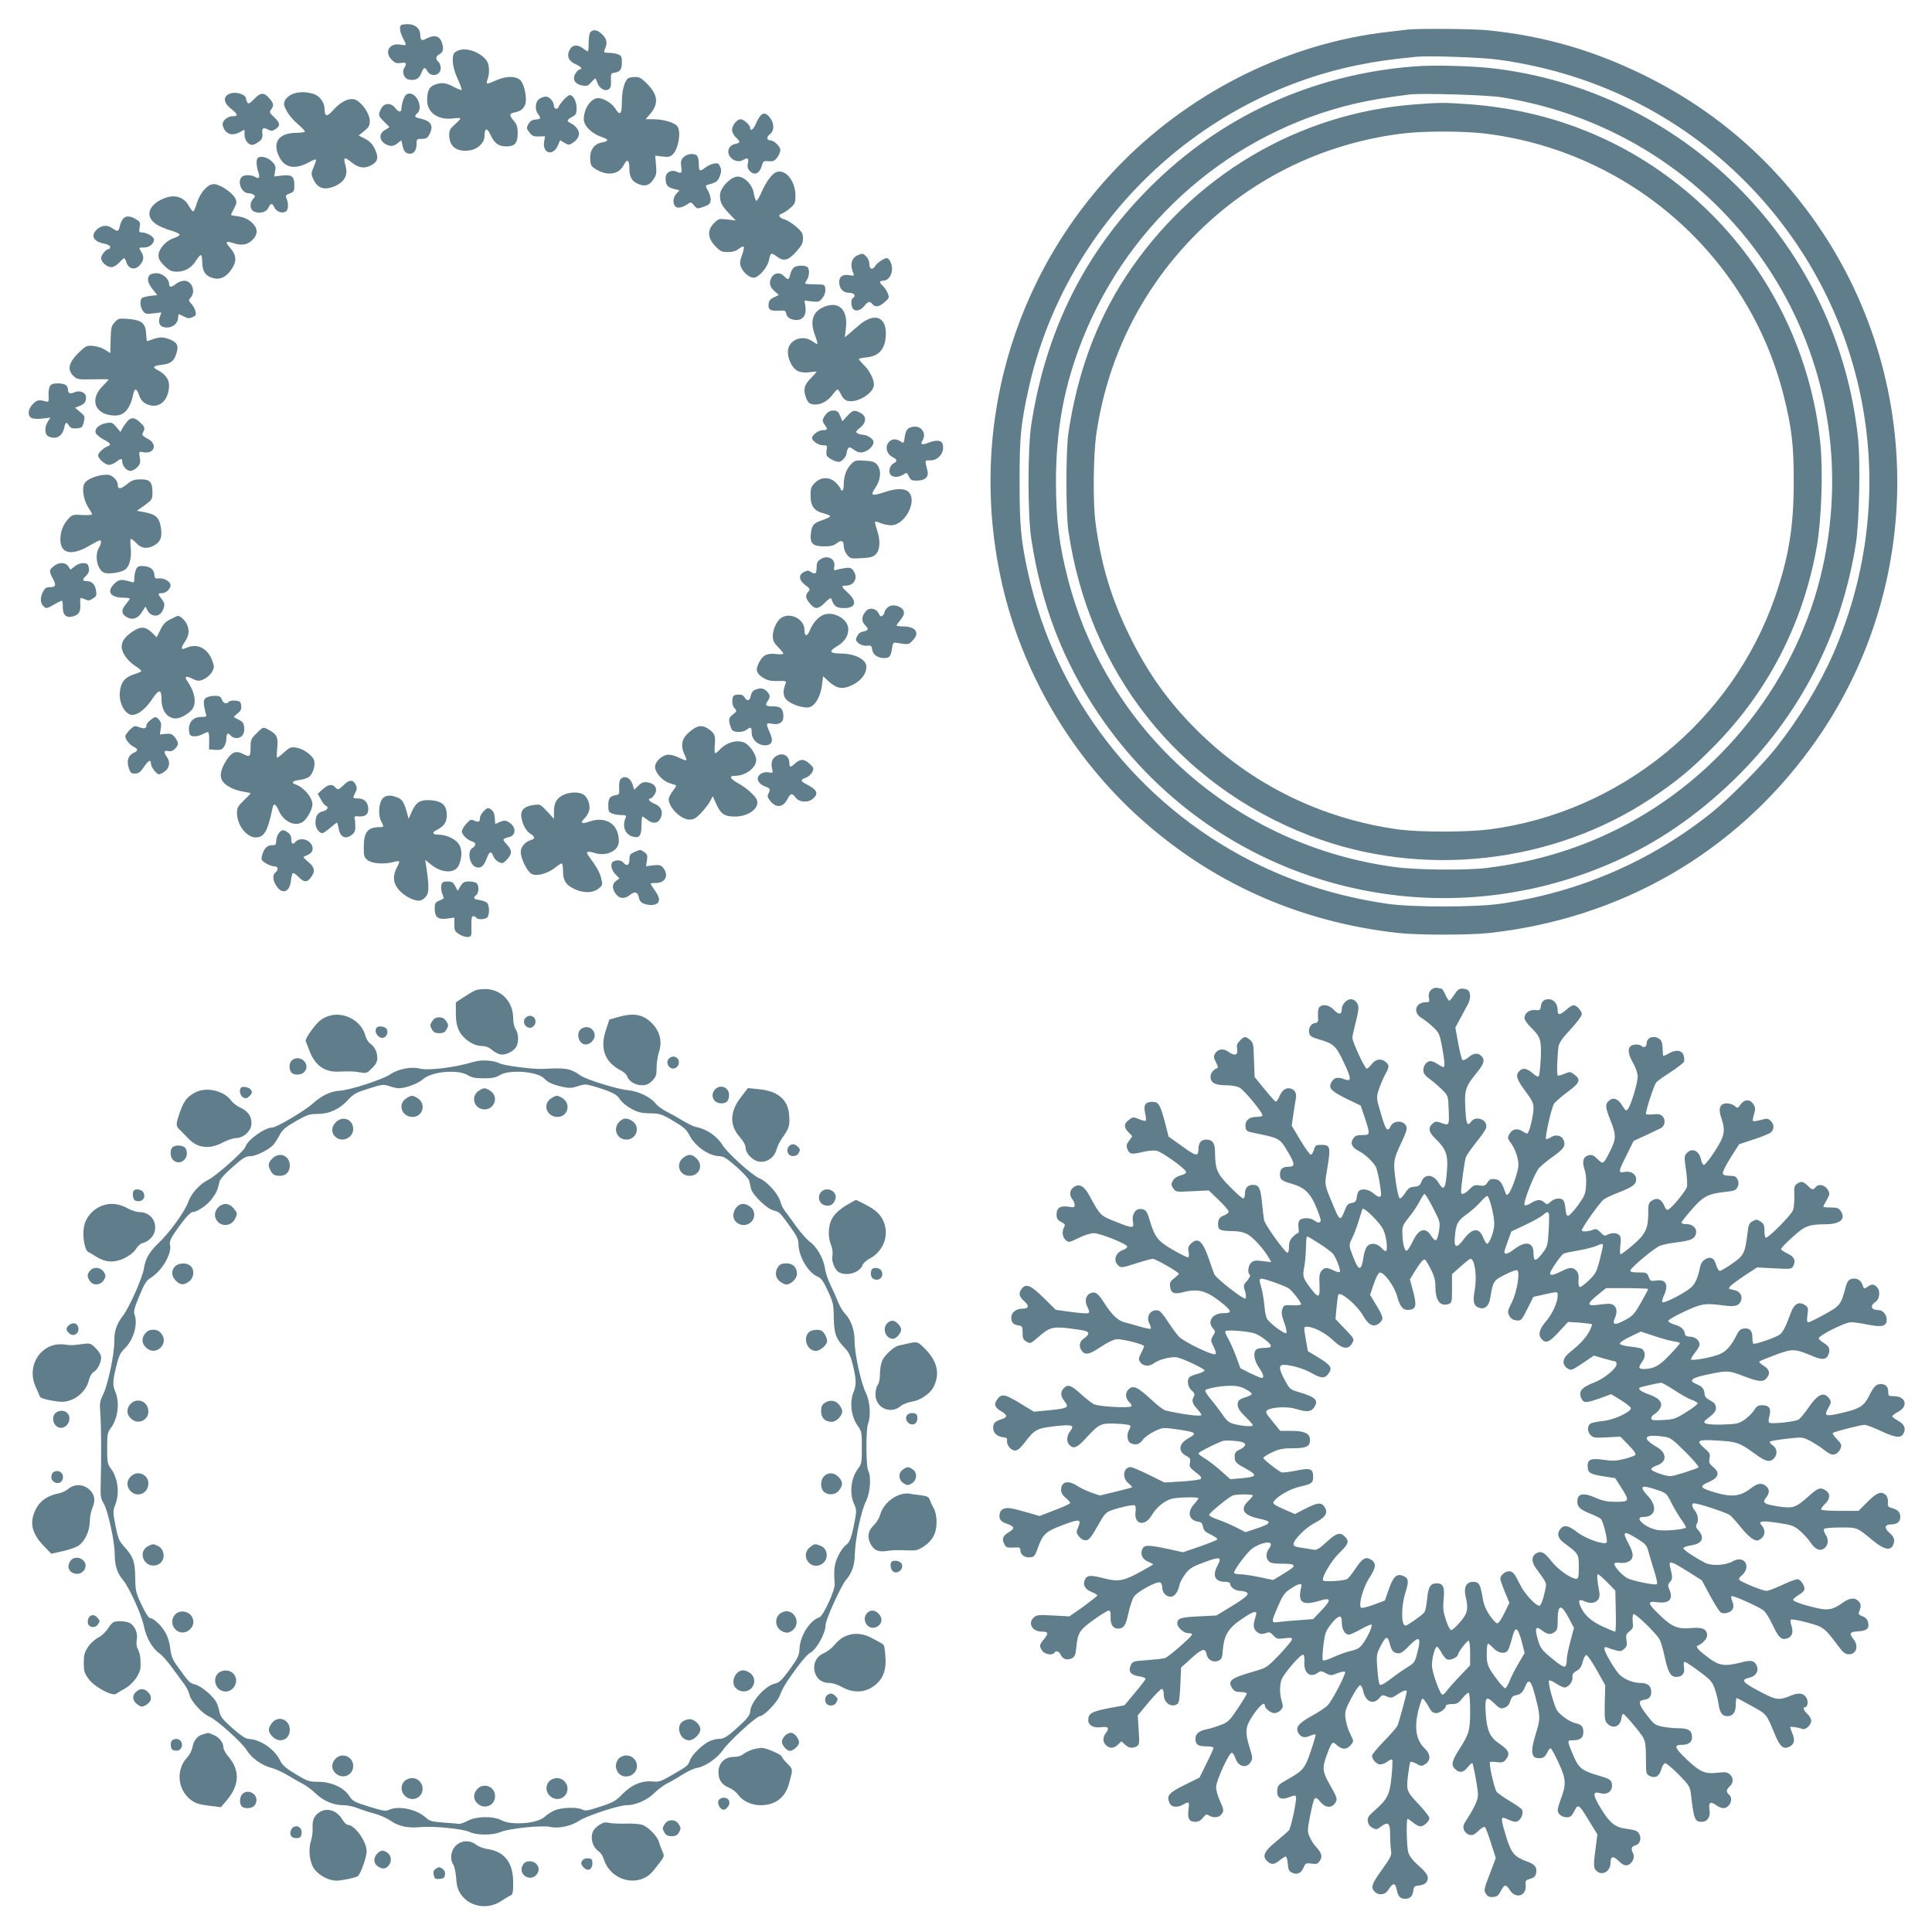 <?xml version="1.0" standalone="no"?>
<!DOCTYPE svg PUBLIC "-//W3C//DTD SVG 20010904//EN"
 "http://www.w3.org/TR/2001/REC-SVG-20010904/DTD/svg10.dtd">
<svg version="1.0" xmlns="http://www.w3.org/2000/svg"
 width="1280pt" height="1280pt" viewBox="0 0 1280 1280"
 preserveAspectRatio="xMidYMid meet">
<g transform="translate(0,1280) scale(0.1,-0.1)"
fill="#607d8b" stroke="none">
<path d="M2657 12633 c-13 -12 -7 -48 13 -86 26 -49 26 -50 -16 -43 -74 14
-111 -48 -58 -101 21 -21 32 -24 60 -20 36 6 41 -2 23 -32 -18 -27 -3 -70 26
-77 43 -11 73 3 86 41 15 40 24 43 39 16 24 -46 90 -32 90 18 0 16 -7 34 -15
41 -20 17 -19 37 4 49 26 14 32 34 21 72 -15 51 -49 62 -104 34 -34 -18 -40
-14 -42 28 -2 40 -35 67 -83 67 -21 0 -41 -3 -44 -7z"/>
<path d="M9325 12604 c-16 -2 -73 -9 -125 -15 -650 -72 -1286 -383 -1761 -860
-745 -748 -1041 -1817 -788 -2848 140 -568 459 -1102 897 -1497 479 -433 1060
-692 1712 -765 135 -15 475 -15 610 0 871 97 1623 531 2131 1231 771 1060 757
2512 -33 3562 -288 382 -644 677 -1072 888 -341 168 -672 263 -1045 300 -95 9
-455 12 -526 4z m599 -199 c632 -86 1195 -363 1636 -805 824 -826 1054 -2061
585 -3133 -90 -205 -227 -430 -378 -621 -95 -120 -308 -334 -427 -430 -403
-322 -874 -526 -1395 -603 -170 -25 -591 -25 -760 0 -326 49 -614 140 -895
282 -754 384 -1297 1085 -1479 1910 -47 215 -56 307 -56 605 0 305 8 379 61
620 239 1071 1106 1921 2181 2139 129 26 195 35 388 55 80 8 433 -4 539 -19z"/>
<path d="M9370 12360 c-677 -53 -1283 -330 -1755 -804 -428 -429 -685 -944
-782 -1566 -25 -158 -25 -604 0 -763 67 -437 208 -803 442 -1152 749 -1115
2175 -1530 3408 -990 294 129 559 310 806 550 436 424 712 961 807 1565 22
142 30 532 15 687 -129 1272 -1122 2293 -2392 2457 -146 19 -414 27 -549 16z
m575 -204 c1493 -238 2459 -1654 2129 -3123 -165 -736 -671 -1381 -1354 -1724
-271 -136 -556 -221 -875 -260 -134 -16 -459 -13 -600 6 -1053 140 -1909 893
-2170 1911 -57 220 -78 388 -79 629 -1 358 54 653 179 965 313 780 987 1362
1800 1553 94 22 222 44 365 61 83 10 509 -3 605 -18z"/>
<path d="M9382 12109 c-781 -56 -1488 -477 -1925 -1144 -194 -297 -319 -638
-378 -1030 -18 -118 -18 -528 -1 -650 136 -938 725 -1683 1598 -2021 739 -285
1609 -190 2267 249 164 110 258 187 397 327 369 368 606 825 697 1340 31 180
42 501 23 685 -58 570 -315 1110 -720 1515 -435 434 -990 686 -1615 730 -155
11 -179 11 -343 -1z m458 -194 c956 -118 1742 -807 1976 -1731 55 -217 68
-332 68 -574 0 -298 -32 -498 -124 -765 -284 -822 -1028 -1428 -1893 -1540
-149 -19 -456 -19 -597 -1 -514 70 -981 299 -1344 662 -190 190 -324 379 -446
629 -117 239 -184 461 -221 735 -19 134 -16 448 4 591 72 498 290 943 636
1302 369 382 851 623 1381 691 146 19 410 19 560 1z"/>
<path d="M3912 12588 c-7 -7 -12 -38 -12 -70 0 -32 -2 -58 -5 -58 -3 0 -19 9
-34 21 -37 27 -72 22 -89 -15 -19 -38 -3 -73 43 -92 32 -13 48 -34 25 -34 -5
0 -17 -11 -26 -25 -25 -38 -7 -72 42 -81 33 -6 40 -3 60 20 13 14 25 26 28 26
2 0 9 -13 14 -30 14 -38 54 -59 77 -40 12 10 15 27 13 59 -2 42 0 46 22 49 39
6 50 21 50 68 0 39 -3 46 -26 54 -14 6 -41 10 -61 10 -30 0 -34 3 -28 18 21
47 17 71 -13 102 -32 32 -60 38 -80 18z"/>
<path d="M3046 12469 c-16 -5 -33 -14 -37 -21 -19 -29 -9 -102 23 -170 17 -37
29 -71 26 -74 -3 -2 -27 7 -53 21 -53 28 -77 30 -124 14 -37 -13 -51 -41 -51
-104 0 -83 76 -134 176 -119 24 3 44 3 44 -1 0 -4 -17 -22 -37 -40 -30 -26
-37 -39 -37 -68 0 -76 47 -114 131 -104 56 6 103 50 103 95 0 55 17 59 40 8
28 -58 53 -76 106 -76 55 0 74 22 74 88 0 39 -5 57 -25 80 -32 38 -32 50 3 57
40 9 56 19 69 47 18 35 0 134 -28 165 -30 31 -96 31 -166 -1 -28 -13 -54 -22
-57 -19 -2 3 -1 16 5 30 14 37 11 96 -6 120 -37 53 -122 87 -179 72z"/>
<path d="M4163 12282 c-25 -16 -43 -82 -43 -157 0 -84 -12 -95 -45 -42 -21 33
-75 66 -111 67 -49 1 -98 -72 -96 -143 1 -41 54 -93 114 -113 54 -18 55 -29 4
-38 -47 -9 -76 -47 -76 -100 0 -22 4 -46 8 -52 16 -25 79 -54 117 -54 47 0 79
19 100 61 21 40 35 28 35 -29 0 -55 17 -84 59 -101 44 -19 73 -10 99 29 21 31
23 43 18 97 l-5 62 48 -6 c40 -5 52 -2 69 15 38 38 55 150 30 185 -19 25 -93
47 -156 47 l-55 0 20 23 c68 73 66 133 -6 208 -39 40 -54 49 -82 49 -19 0 -39
-4 -46 -8z"/>
<path d="M1535 12183 c-58 -14 -61 -59 -5 -103 47 -37 50 -50 12 -50 -38 0
-75 -35 -66 -63 17 -56 59 -71 114 -42 l30 16 0 -34 c0 -35 25 -67 52 -67 8 0
28 10 43 21 22 18 26 28 23 55 -4 37 7 43 43 23 16 -8 26 -7 45 6 33 21 30 42
-10 79 -31 28 -33 33 -20 50 20 28 18 40 -12 75 -34 41 -59 39 -101 -6 -28
-29 -37 -33 -44 -22 -5 8 -9 19 -9 25 0 25 -55 46 -95 37z"/>
<path d="M1933 12175 c-18 -8 -38 -26 -45 -40 -10 -23 -9 -33 12 -71 13 -25
45 -63 72 -85 26 -23 48 -45 48 -50 0 -5 -25 -9 -55 -9 -119 0 -164 -64 -114
-161 36 -72 105 -84 196 -34 23 13 44 21 46 18 3 -2 -4 -24 -14 -48 -18 -40
-18 -48 -5 -78 28 -67 78 -82 154 -46 56 28 78 72 62 127 -17 64 -11 67 45 22
45 -35 86 -39 133 -10 38 24 41 52 12 110 -13 26 -34 47 -62 61 l-42 21 37 30
c31 25 37 36 37 68 0 44 -49 117 -92 138 -38 18 -98 -8 -149 -66 -43 -49 -58
-47 -59 8 0 43 -35 88 -77 99 -51 15 -101 13 -140 -4z"/>
<path d="M2674 12145 c-7 -19 -14 -46 -14 -60 0 -32 -17 -32 -42 0 -28 36 -73
34 -93 -5 -21 -41 -20 -48 21 -87 20 -19 35 -35 33 -36 -2 -2 -16 -11 -31 -20
-48 -30 -30 -86 32 -102 18 -4 34 0 53 15 l26 21 6 -28 c9 -43 20 -58 45 -61
30 -5 50 21 50 65 0 31 2 33 35 33 28 0 37 5 50 30 30 58 11 89 -62 105 -36 7
-41 16 -18 35 38 32 0 130 -51 130 -19 0 -29 -8 -40 -35z"/>
<path d="M3731 12135 c-17 -20 -31 -40 -31 -45 0 -6 -7 -10 -15 -10 -8 0 -15
8 -15 18 0 28 -29 62 -53 62 -13 0 -33 -7 -45 -16 -26 -18 -30 -70 -7 -100 21
-28 19 -32 -17 -36 -23 -2 -37 -11 -47 -30 -14 -25 -14 -29 6 -55 17 -23 28
-28 62 -27 l42 1 -6 -36 c-13 -78 60 -98 91 -25 l15 35 28 -17 c28 -16 31 -16
56 0 40 26 51 60 31 91 -9 14 -28 31 -42 37 -32 15 -30 24 6 43 26 14 30 21
30 58 0 45 -22 87 -45 87 -7 0 -27 -16 -44 -35z"/>
<path d="M5038 12033 c-9 -10 -23 -35 -31 -55 -16 -37 -37 -51 -37 -25 0 18
-43 57 -63 57 -24 0 -57 -40 -57 -70 0 -15 11 -36 25 -50 32 -30 31 -36 -5
-44 -40 -8 -57 -48 -35 -82 19 -29 61 -41 86 -25 32 19 41 14 34 -20 -5 -22
-2 -36 11 -50 32 -36 67 -20 83 38 7 25 12 28 43 25 29 -3 40 2 57 24 11 15
21 37 21 50 0 23 -42 64 -66 64 -25 0 -27 23 -4 40 30 22 31 71 3 108 -25 34
-45 38 -65 15z"/>
<path d="M4529 11759 c-17 -17 -20 -30 -16 -60 6 -46 2 -51 -29 -37 -37 17
-74 -4 -74 -41 0 -47 10 -60 52 -72 l40 -10 -22 -24 c-24 -26 -24 -72 0 -87
15 -10 48 0 82 24 14 10 20 8 36 -13 20 -23 21 -24 64 -9 35 12 44 20 46 43 2
16 -6 43 -17 63 -15 25 -17 36 -8 38 63 17 72 23 86 59 11 30 11 43 2 63 -10
23 -16 25 -42 20 -17 -3 -42 -15 -56 -26 -37 -29 -43 -25 -43 23 0 24 -5 48
-12 55 -19 19 -66 14 -89 -9z"/>
<path d="M1707 11753 c-11 -10 -8 -56 4 -92 13 -38 6 -50 -21 -33 -25 15 -73
15 -88 0 -32 -32 -2 -108 44 -108 10 0 26 -4 34 -10 12 -8 12 -11 -3 -28 -24
-26 -22 -69 3 -82 36 -19 83 -8 98 23 16 33 26 34 40 2 14 -29 56 -43 78 -24
16 13 16 54 0 90 -5 13 0 19 23 27 28 10 31 15 31 55 0 59 -16 71 -81 64 l-52
-6 6 36 c5 30 2 40 -23 64 -27 28 -76 39 -93 22z"/>
<path d="M5144 11660 c-29 -11 -67 -62 -98 -132 -14 -32 -29 -58 -34 -58 -5 0
-13 20 -17 45 -8 59 -61 115 -107 115 -47 0 -118 -75 -118 -124 0 -47 12 -70
64 -124 l41 -43 -57 7 c-54 6 -58 5 -87 -24 -46 -46 -44 -98 7 -152 34 -35 44
-40 84 -40 31 0 54 7 72 21 15 12 30 18 33 15 4 -4 -1 -29 -11 -56 -15 -43
-16 -55 -6 -81 15 -35 55 -69 83 -69 33 0 93 69 102 118 8 47 16 51 52 22 44
-34 75 -26 127 31 38 42 46 58 46 89 0 33 -6 44 -45 78 -24 21 -59 43 -76 48
-39 11 -48 30 -19 39 12 4 37 20 56 37 31 27 34 35 34 82 0 97 -66 178 -126
156z"/>
<path d="M1354 11544 c-20 -21 -40 -57 -50 -90 -8 -30 -19 -54 -24 -54 -5 0
-16 13 -25 29 -34 67 -97 87 -173 55 -56 -23 -92 -62 -92 -99 0 -48 46 -84
148 -114 29 -9 53 -20 52 -26 0 -5 -18 -16 -40 -23 -51 -17 -100 -73 -100
-114 0 -23 10 -41 40 -70 34 -32 48 -38 83 -38 52 0 97 26 126 74 13 20 27 36
32 36 5 0 9 -23 9 -50 0 -61 27 -95 83 -105 43 -8 84 16 116 69 32 51 26 91
-22 143 -26 29 -17 38 24 24 57 -20 98 -14 130 18 41 41 39 80 -6 120 -25 21
-50 32 -85 37 -27 4 -50 8 -50 10 0 2 9 21 21 43 18 35 19 43 7 68 -18 37
-102 93 -140 93 -22 0 -40 -10 -64 -36z"/>
<path d="M817 11352 c-9 -10 -20 -33 -23 -50 -8 -37 -15 -39 -52 -13 -31 23
-70 19 -101 -10 -43 -41 -21 -81 53 -94 21 -4 36 -13 36 -21 0 -8 -4 -14 -10
-14 -17 0 -50 -39 -50 -60 0 -26 38 -60 68 -60 14 0 36 13 52 30 15 17 30 30
33 30 3 0 10 -13 15 -30 16 -44 58 -52 89 -16 27 32 29 57 7 91 -16 25 -16 25
18 25 37 0 68 24 68 53 0 19 -48 47 -80 47 -18 0 -20 4 -15 34 6 29 3 37 -17
49 -40 27 -72 30 -91 9z"/>
<path d="M5685 11110 c-44 -17 -56 -64 -31 -122 7 -15 3 -16 -28 -11 -43 7
-66 -9 -66 -46 0 -43 26 -71 66 -71 33 0 48 -20 24 -35 -15 -9 -12 -61 5 -75
19 -15 50 -5 74 26 22 28 34 30 51 9 19 -23 46 -18 82 14 30 27 31 30 19 59
-7 17 -21 38 -32 48 -24 22 -24 34 1 34 33 0 60 35 60 79 0 34 -19 71 -36 71
-16 0 -65 -33 -74 -50 -17 -31 -40 -25 -40 10 0 17 -9 39 -20 50 -22 22 -25
23 -55 10z"/>
<path d="M5257 11025 c-9 -8 -18 -28 -22 -45 -8 -35 -15 -37 -40 -10 -24 26
-60 25 -79 -2 -24 -34 -19 -67 14 -96 l30 -26 -32 -16 c-26 -12 -34 -22 -36
-47 -4 -36 15 -46 78 -41 28 2 35 -1 38 -17 5 -28 31 -45 69 -45 44 0 68 35
59 90 l-6 39 48 -6 c45 -5 51 -3 71 23 14 18 21 39 19 58 -3 31 -4 31 -63 32
-80 2 -78 1 -61 26 21 30 21 84 0 92 -28 11 -72 6 -87 -9z"/>
<path d="M992 10978 c-20 -20 -14 -53 19 -94 l31 -39 -44 -5 c-23 -3 -49 -9
-55 -13 -18 -11 -16 -58 3 -86 15 -21 22 -23 70 -17 l53 6 -10 -29 c-15 -44 3
-71 46 -71 42 0 75 29 75 66 0 14 3 24 8 22 4 -2 19 -10 35 -17 21 -11 32 -12
53 -2 22 10 25 16 19 39 -3 15 -16 37 -27 49 -20 21 -20 24 -5 41 36 40 9 112
-42 112 -16 0 -40 -9 -54 -20 -32 -26 -47 -25 -47 0 0 33 -44 70 -83 70 -18 0
-38 -5 -45 -12z"/>
<path d="M5455 10765 c-71 -31 -90 -95 -56 -184 11 -30 19 -57 16 -59 -2 -2
-17 5 -33 17 -68 48 -162 7 -162 -70 0 -54 32 -113 69 -129 20 -8 47 -10 76
-6 25 4 45 5 45 3 0 -2 -18 -22 -40 -45 -43 -43 -50 -75 -29 -129 13 -34 26
-43 62 -43 39 0 82 24 113 65 14 19 30 35 33 35 4 0 15 -16 24 -35 10 -22 26
-37 43 -41 64 -16 174 52 174 107 0 38 -30 96 -69 133 -17 17 -31 33 -31 37 0
3 23 9 51 11 85 9 126 58 128 155 2 120 -81 144 -183 54 -23 -20 -52 -45 -65
-56 l-24 -20 7 58 c16 126 -47 187 -149 142z"/>
<path d="M760 10665 c-22 -24 -25 -36 -27 -113 -1 -48 -2 -88 -2 -90 -1 -2
-15 7 -32 19 -18 12 -52 24 -79 27 -46 4 -50 2 -98 -44 -66 -64 -78 -113 -38
-152 26 -26 30 -27 131 -25 58 1 105 1 105 -1 0 -2 -18 -21 -39 -43 -91 -90
-52 -191 74 -196 68 -3 106 40 129 146 8 37 22 34 36 -7 14 -44 39 -65 84 -73
66 -10 116 48 116 135 0 40 -27 75 -77 101 -36 18 -27 28 28 34 61 7 82 24 98
76 14 47 7 67 -28 85 -46 23 -78 26 -121 11 -23 -8 -44 -15 -46 -15 -2 0 -4
23 -6 51 -4 68 -30 89 -119 96 -60 5 -66 3 -89 -22z"/>
<path d="M330 10240 c-6 -12 -10 -40 -8 -63 2 -33 0 -41 -12 -38 -54 14 -62
13 -91 -15 -34 -33 -39 -78 -10 -93 10 -6 42 -8 72 -4 l53 6 -17 -26 c-23 -36
-22 -84 2 -97 50 -26 95 -2 107 58 8 37 14 40 32 11 10 -15 21 -19 50 -17 34
3 38 6 47 42 9 37 8 40 -25 67 l-33 28 29 11 c33 13 44 26 44 58 0 31 -41 49
-76 33 -29 -13 -44 -7 -44 18 0 28 -21 41 -67 41 -32 0 -45 -5 -53 -20z"/>
<path d="M5471 10054 c-25 -32 -26 -44 -6 -70 21 -28 18 -34 -15 -34 -27 0
-70 -32 -70 -52 0 -19 42 -48 71 -48 29 0 31 -2 26 -27 -3 -15 -3 -33 0 -40 7
-17 56 -43 81 -43 20 0 52 38 52 62 0 7 4 19 9 27 7 11 14 9 39 -9 22 -16 37
-20 60 -16 39 9 76 48 68 74 -7 20 -45 42 -74 42 -9 0 -24 5 -32 10 -12 8 -10
14 18 36 43 34 45 77 2 99 -41 21 -48 19 -86 -20 l-33 -36 -15 36 c-12 29 -20
35 -45 35 -20 0 -36 -8 -50 -26z"/>
<path d="M843 10008 c-11 -13 -26 -34 -33 -47 l-12 -23 -27 33 c-25 29 -31 32
-66 26 -48 -8 -80 -37 -71 -65 4 -11 27 -30 51 -43 49 -26 55 -36 28 -46 -26
-9 -63 -44 -63 -60 0 -22 47 -63 72 -63 13 0 34 9 48 20 31 24 40 25 40 2 0
-28 29 -62 54 -62 12 0 33 11 46 25 19 20 22 31 16 64 -6 40 -6 41 23 35 75
-15 98 56 28 90 -21 10 -36 23 -34 30 3 6 8 19 12 28 5 13 -2 27 -25 48 -38
36 -60 38 -87 8z"/>
<path d="M6045 9972 c-33 -7 -44 -21 -51 -68 -6 -42 -7 -43 -27 -29 -32 22
-64 18 -83 -10 -21 -32 -7 -75 29 -93 32 -16 34 -28 7 -42 -25 -13 -36 -55
-20 -75 16 -19 54 -19 85 1 22 15 24 14 37 -13 12 -25 19 -28 57 -27 51 1 75
25 66 64 -19 76 -20 70 19 70 54 0 95 52 82 106 -8 29 -44 32 -99 9 -38 -15
-52 -9 -36 15 31 50 -8 104 -66 92z"/>
<path d="M5637 9723 c-31 -33 -47 -79 -47 -135 0 -21 -4 -38 -10 -38 -5 0 -10
4 -10 9 0 5 -13 23 -29 40 -40 43 -100 44 -142 2 -25 -25 -29 -37 -29 -84 0
-69 24 -103 86 -118 24 -6 44 -15 44 -19 0 -5 -22 -16 -49 -25 -61 -20 -72
-33 -79 -90 -7 -65 13 -85 88 -85 43 0 64 5 84 21 31 24 46 18 46 -20 0 -16
10 -41 22 -56 20 -26 24 -27 94 -23 52 2 78 8 93 22 31 28 36 91 13 159 -10
31 -17 59 -15 61 3 2 20 -2 38 -10 19 -8 50 -14 69 -14 91 0 176 160 116 220
-26 26 -83 26 -161 -1 -85 -28 -95 -23 -59 30 36 53 41 116 11 152 -15 19 -30
24 -82 27 -60 4 -66 2 -92 -25z"/>
<path d="M657 9649 c-59 -14 -96 -37 -103 -65 -10 -39 4 -105 31 -146 14 -21
25 -41 25 -46 0 -4 -29 -6 -64 -4 -61 4 -67 2 -92 -24 -36 -39 -54 -84 -54
-139 0 -94 75 -110 193 -40 32 19 63 35 68 35 13 0 11 -21 -6 -50 -32 -56 -8
-154 41 -166 32 -8 103 3 131 21 31 21 46 77 39 146 -4 33 -3 59 2 59 4 0 21
-13 37 -30 34 -36 75 -39 122 -10 38 23 48 53 39 115 -10 64 -32 86 -101 100
l-58 11 52 37 c49 36 51 39 51 85 0 69 -17 87 -79 86 -42 0 -58 -6 -91 -33
-41 -33 -60 -34 -60 -2 0 27 -31 59 -60 65 -14 2 -42 0 -63 -5z"/>
<path d="M5433 9093 c-17 -11 -23 -25 -23 -54 0 -41 -8 -47 -40 -27 -15 10
-24 9 -44 -2 -37 -19 -34 -53 9 -86 32 -24 34 -28 20 -44 -21 -24 -19 -44 11
-79 34 -40 55 -39 100 7 20 20 38 33 41 27 18 -50 30 -60 70 -63 89 -7 108 38
43 98 -46 43 -49 50 -17 50 57 0 84 52 51 99 -14 19 -23 22 -53 18 -20 -3 -46
-8 -57 -12 -19 -6 -21 -4 -17 20 11 53 -46 82 -94 48z"/>
<path d="M356 9049 c-31 -25 -32 -33 -6 -82 24 -45 20 -57 -20 -57 -23 0 -33
-7 -45 -30 -19 -37 -19 -74 1 -94 20 -20 21 -20 73 9 23 14 47 25 51 25 4 0 7
-18 6 -40 -1 -52 21 -75 62 -65 43 9 57 30 54 81 -2 49 -3 48 32 33 21 -10 30
-9 52 6 23 15 26 22 20 53 -6 41 -28 62 -63 62 -28 0 -29 11 -3 35 20 18 25
41 14 69 -9 23 -56 20 -89 -6 l-28 -22 -15 22 c-19 28 -61 29 -96 1z"/>
<path d="M900 9024 c-6 -14 -10 -39 -10 -56 0 -27 -3 -30 -22 -23 -63 19 -79
18 -109 -11 -56 -53 -29 -94 62 -94 21 0 39 -3 39 -6 0 -3 -11 -19 -25 -36
-32 -37 -32 -63 -1 -83 39 -26 77 -16 105 28 l25 38 13 -25 c24 -46 81 -46
101 0 16 35 15 47 -8 77 -26 32 -25 37 3 37 27 0 57 28 57 53 0 23 -43 49 -77
45 -25 -3 -28 0 -31 28 -3 35 -33 54 -83 54 -22 0 -32 -6 -39 -26z"/>
<path d="M5877 8772 c-10 -10 -17 -23 -17 -29 0 -6 -6 -16 -13 -22 -11 -8 -16
-5 -25 14 -15 33 -58 43 -82 19 -31 -31 -35 -69 -11 -93 28 -28 26 -37 -9 -45
-20 -3 -34 -15 -42 -32 -11 -23 -10 -29 11 -46 15 -12 36 -18 55 -16 27 3 31
0 34 -24 4 -34 36 -58 79 -58 37 0 45 10 53 65 4 33 9 39 25 37 84 -14 84 -14
109 12 54 53 25 96 -65 96 -21 0 -39 3 -39 6 0 3 11 19 25 36 31 37 32 62 3
82 -30 21 -71 20 -91 -2z"/>
<path d="M5454 8726 c-35 -15 -69 -55 -89 -103 -18 -43 -35 -42 -35 3 0 73
-96 122 -156 79 -29 -20 -54 -76 -54 -120 0 -29 8 -45 35 -72 19 -19 35 -39
35 -44 0 -4 -22 -5 -50 -2 -60 7 -89 -9 -114 -62 -22 -45 -14 -68 31 -96 28
-17 49 -22 96 -21 52 2 58 0 52 -16 -19 -49 -18 -83 5 -107 32 -34 122 -62
157 -49 37 13 71 76 79 146 l7 58 38 -35 c47 -42 81 -52 128 -35 74 26 121 78
121 133 0 47 -74 86 -165 87 -78 1 -87 13 -33 46 54 32 78 69 78 116 0 67 -99
122 -166 94z"/>
<path d="M1130 8698 c-35 -18 -50 -34 -68 -72 l-24 -48 -33 32 c-39 38 -70 41
-117 12 -55 -34 -82 -69 -82 -106 0 -42 40 -97 96 -132 22 -14 37 -28 34 -31
-3 -4 -27 -14 -53 -22 -57 -20 -82 -51 -89 -116 -7 -63 26 -135 68 -149 37
-13 97 28 144 99 47 71 64 72 64 2 0 -75 38 -126 94 -127 33 0 89 32 111 63
29 42 15 116 -37 189 -18 25 -4 32 31 14 16 -9 37 -16 46 -16 30 0 75 30 91
61 15 29 14 35 -1 75 -30 80 -100 114 -170 82 -37 -17 -40 -5 -11 39 30 43 33
81 11 123 -13 24 -42 50 -57 50 -2 0 -24 -10 -48 -22z"/>
<path d="M5002 8230 c-14 -6 -25 -21 -28 -40 -7 -35 -24 -39 -42 -9 -10 15
-21 19 -45 17 -28 -3 -32 -7 -35 -36 -2 -22 3 -41 14 -53 17 -19 17 -21 -11
-43 -24 -19 -27 -27 -22 -56 4 -18 12 -39 18 -47 15 -17 70 -17 95 2 28 22 34
18 34 -19 0 -52 55 -94 106 -82 32 8 36 33 14 83 -27 61 -26 65 14 58 47 -9
76 8 76 46 0 52 -16 69 -64 69 -52 0 -60 6 -41 34 20 28 19 42 -5 66 -22 22
-42 24 -78 10z"/>
<path d="M1365 8177 c-14 -11 -17 -22 -13 -53 4 -21 9 -47 13 -56 6 -15 1 -18
-33 -18 -52 0 -84 -36 -80 -89 3 -31 7 -36 30 -39 15 -2 40 4 57 12 16 9 34
16 39 16 5 0 9 -26 8 -57 l-1 -58 42 -3 c33 -2 44 1 57 20 9 12 16 37 16 55 0
36 10 42 30 18 7 -8 23 -15 36 -15 35 0 56 27 52 68 -2 29 -9 40 -33 52 -16 8
-32 16 -35 18 -2 2 8 13 24 25 21 17 27 29 24 52 -3 26 -8 30 -37 33 -18 2
-38 -1 -44 -7 -18 -18 -37 -12 -47 14 -8 21 -16 25 -48 25 -21 0 -46 -6 -57
-13z"/>
<path d="M996 8029 c-14 -11 -26 -27 -26 -34 0 -22 -14 -25 -48 -13 -29 11
-34 10 -62 -17 -16 -16 -30 -36 -30 -44 1 -21 29 -56 58 -70 29 -15 28 -25 -3
-39 -36 -16 -47 -53 -32 -99 10 -33 16 -38 42 -38 23 0 35 9 58 43 30 45 47
53 47 23 0 -23 37 -71 54 -71 7 0 25 9 40 21 30 23 35 64 11 95 -22 30 -19 45
9 38 17 -4 31 1 45 15 26 26 26 41 0 76 -19 23 -28 26 -61 23 l-39 -4 6 39 c5
29 3 43 -11 58 -21 24 -25 24 -58 -2z"/>
<path d="M4605 7978 c-11 -6 -35 -24 -52 -41 -38 -36 -44 -86 -17 -138 8 -17
13 -33 11 -36 -3 -2 -23 5 -46 16 -22 12 -54 21 -70 21 -42 0 -91 -44 -91 -81
0 -40 52 -96 101 -109 21 -6 39 -13 39 -16 0 -3 -11 -20 -25 -38 -14 -18 -25
-41 -25 -50 0 -55 81 -136 137 -136 29 0 43 8 77 43 22 23 49 58 60 77 l18 35
23 -51 c29 -66 55 -84 123 -84 91 0 165 55 147 109 -8 26 -70 82 -122 110 -57
32 -66 51 -24 51 70 0 141 52 141 105 0 34 -38 92 -73 112 -47 26 -121 7 -168
-43 -12 -13 -26 -24 -31 -24 -4 0 -5 26 -2 58 5 61 -1 74 -46 105 -28 19 -56
21 -85 5z"/>
<path d="M1699 7941 c-36 -36 -39 -43 -39 -95 0 -61 -5 -64 -52 -40 -44 23
-74 11 -108 -43 -39 -61 -47 -106 -26 -138 21 -32 79 -61 139 -70 26 -4 47 -9
47 -11 0 -3 -20 -24 -45 -47 -38 -37 -45 -49 -45 -82 0 -85 68 -169 132 -163
51 5 73 46 104 196 7 34 21 27 42 -21 32 -72 109 -107 160 -71 26 18 62 84 62
114 0 46 -57 114 -112 133 -32 11 -19 24 27 30 25 2 55 13 65 22 26 24 41 80
30 110 -13 34 -74 76 -118 82 -35 5 -44 1 -79 -31 -22 -20 -43 -36 -46 -36 -4
0 -4 29 0 65 7 72 -4 92 -59 121 -36 19 -35 19 -79 -25z"/>
<path d="M5148 7794 c-32 -17 -42 -43 -33 -86 7 -30 6 -31 -22 -25 -35 7 -73
-15 -73 -42 0 -21 26 -46 58 -55 24 -8 27 -18 12 -46 -8 -14 -4 -25 16 -50 38
-44 81 -39 109 12 24 45 31 46 57 13 25 -32 84 -35 116 -5 37 34 25 58 -45 94
-41 20 -41 31 -3 44 16 6 35 23 42 38 11 24 10 29 -21 56 -35 32 -59 31 -97
-3 -27 -25 -34 -24 -34 4 0 48 -40 73 -82 51z"/>
<path d="M4110 7636 c-6 -8 -10 -34 -8 -58 2 -39 0 -43 -22 -46 -39 -6 -50
-21 -50 -68 0 -39 3 -46 26 -54 14 -6 41 -10 61 -10 30 0 34 -3 28 -17 -25
-59 -3 -114 51 -127 40 -10 54 8 54 75 0 33 3 59 6 59 3 0 17 -9 31 -20 45
-36 83 -24 96 29 8 34 -9 60 -49 77 -32 13 -46 34 -24 34 5 0 17 11 26 25 24
37 6 72 -41 81 -31 5 -41 2 -65 -21 l-28 -27 -11 35 c-16 47 -56 63 -81 33z"/>
<path d="M2279 7601 c-35 -35 -42 -37 -59 -16 -19 23 -46 18 -82 -14 l-33 -30
20 -36 c11 -21 25 -40 32 -42 24 -9 13 -31 -17 -38 -35 -8 -50 -31 -50 -78 0
-32 24 -67 46 -67 6 0 29 16 51 35 23 19 43 35 46 35 2 0 7 -18 11 -40 9 -55
44 -73 84 -43 21 16 27 28 26 59 0 22 -2 46 -5 54 -3 11 4 14 29 11 41 -3 62
13 62 48 0 43 -26 71 -66 71 -39 0 -39 1 -20 39 12 22 12 32 3 52 -18 35 -43
35 -78 0z"/>
<path d="M3730 7532 c-43 -21 -60 -53 -60 -112 l0 -45 -45 49 c-45 48 -46 49
-93 42 -61 -8 -86 -36 -77 -85 9 -49 30 -85 59 -105 32 -20 33 -33 4 -41 -39
-12 -68 -46 -68 -79 0 -46 45 -134 74 -147 34 -16 105 4 153 42 20 16 40 29
44 29 5 0 9 -21 9 -47 0 -65 17 -94 70 -120 61 -32 130 -31 167 1 27 23 27 25
15 71 -11 40 -26 67 -87 151 -15 21 1 27 40 14 82 -27 165 12 165 77 0 113
-85 169 -198 129 -46 -17 -61 -8 -33 18 11 10 25 30 31 46 15 36 -1 93 -33
115 -29 20 -94 19 -137 -3z"/>
<path d="M2535 7510 c-25 -28 -31 -109 -11 -148 21 -41 21 -42 -11 -42 -78 -1
-103 -33 -103 -134 0 -58 3 -67 26 -85 29 -23 112 -29 171 -12 17 5 34 7 37 4
3 -3 -4 -22 -15 -41 -29 -56 -25 -104 14 -148 38 -44 108 -78 143 -70 13 4 31
18 40 31 17 26 16 76 -2 194 l-7 44 40 -32 c71 -57 157 -59 182 -5 21 48 24
99 6 133 -19 38 -82 70 -137 71 -43 0 -49 14 -15 31 50 26 67 51 67 99 0 64
-30 92 -105 98 -69 6 -99 -12 -127 -76 l-21 -47 -9 35 c-21 75 -32 93 -64 106
-46 19 -78 17 -99 -6z"/>
<path d="M3205 7426 c-14 -14 -25 -34 -25 -44 0 -27 -9 -32 -37 -19 -23 10
-28 8 -54 -21 -16 -18 -29 -40 -29 -50 0 -22 36 -57 68 -67 27 -8 28 -26 2
-43 -38 -23 -18 -117 27 -128 31 -8 48 8 69 62 17 46 29 48 44 8 5 -13 21 -30
36 -36 24 -11 29 -9 56 21 33 37 31 60 -9 102 -26 28 -24 32 19 43 49 11 49
69 0 98 -23 14 -31 14 -59 3 l-32 -14 -3 41 c-2 29 -10 45 -25 55 -20 14 -24
13 -48 -11z"/>
<path d="M1846 7278 c-9 -12 -16 -35 -16 -50 0 -24 -4 -28 -30 -28 -32 0 -53
-24 -65 -72 -6 -23 -2 -30 27 -48 18 -11 43 -20 56 -20 25 0 29 -22 7 -40 -20
-17 -19 -49 4 -86 38 -63 90 -47 98 29 3 26 9 50 13 52 5 3 22 -8 38 -25 37
-37 55 -38 81 -4 31 39 27 68 -16 103 -20 17 -35 32 -32 34 2 1 16 8 32 15 56
24 23 102 -44 102 -15 0 -32 -7 -39 -15 -19 -23 -30 -18 -30 14 0 20 -8 35
-22 45 -30 22 -44 20 -62 -6z"/>
<path d="M4203 7155 c-28 -12 -33 -19 -33 -50 0 -38 -18 -47 -40 -20 -13 16
-38 19 -64 9 -25 -10 -19 -55 11 -86 l27 -28 -22 -16 c-28 -19 -28 -54 -1 -88
25 -32 57 -33 93 -5 33 26 51 20 59 -19 5 -23 14 -33 41 -42 18 -6 46 -8 60
-4 40 10 43 40 7 91 -17 24 -31 46 -31 48 0 3 16 5 35 5 66 0 89 54 46 104
-13 15 -25 17 -64 13 l-47 -6 6 38 c5 33 3 41 -17 55 -28 19 -25 19 -66 1z"/>
<path d="M2924 6935 c-3 -14 -1 -39 6 -56 7 -16 11 -31 9 -32 -2 -2 -16 -8
-31 -15 -24 -10 -28 -18 -28 -51 0 -57 21 -75 82 -67 l48 7 0 -46 c0 -40 4
-47 33 -65 17 -11 43 -19 57 -18 24 3 25 5 23 71 -1 50 2 67 12 67 8 0 17 -4
20 -10 9 -14 58 -13 73 2 17 17 15 83 -2 97 -8 7 -30 15 -50 18 -39 6 -44 14
-21 33 18 15 20 61 3 78 -7 7 -29 12 -50 12 -32 0 -41 -5 -57 -31 l-19 -31
-16 31 c-14 26 -22 31 -51 31 -29 0 -36 -4 -41 -25z"/>
<path d="M9500 6253 c-26 -9 -39 -34 -33 -64 5 -26 3 -29 -19 -29 -71 0 -90
-69 -29 -105 19 -11 53 -38 76 -60 39 -37 43 -46 59 -130 18 -99 20 -135 9
-135 -5 0 -21 9 -38 20 -16 11 -38 20 -47 20 -25 0 -48 -28 -48 -60 0 -22 10
-36 48 -63 26 -20 63 -52 82 -72 34 -35 35 -38 38 -131 4 -103 4 -103 -54 -82
-29 10 -36 9 -54 -7 -30 -28 -24 -57 21 -100 69 -67 83 -105 76 -206 -10 -129
-20 -144 -57 -84 -35 57 -92 60 -113 5 -9 -24 -18 -30 -46 -32 -29 -2 -41 -10
-60 -40 -13 -21 -30 -38 -36 -38 -7 0 -18 44 -28 114 -18 130 -15 146 39 259
19 39 34 79 34 89 0 53 -85 65 -108 14 -20 -40 -33 -22 -66 96 -28 95 -28 96
-11 150 10 29 28 73 41 97 29 52 30 63 6 84 -29 27 -68 21 -94 -13 -12 -16
-27 -30 -33 -30 -13 0 -95 177 -95 205 0 11 9 53 20 94 11 41 20 87 20 102 0
32 -23 59 -51 59 -27 0 -59 -35 -59 -64 0 -39 -20 -41 -52 -7 -32 34 -77 42
-98 17 -6 -8 -10 -34 -8 -58 3 -38 0 -43 -20 -46 -28 -4 -46 -36 -38 -68 5
-18 18 -27 64 -40 98 -28 114 -43 166 -155 51 -107 51 -128 2 -109 -43 16 -64
12 -82 -15 -27 -41 -9 -62 96 -114 l95 -46 27 -80 c37 -113 37 -115 -17 -115
-36 0 -48 -5 -60 -24 -21 -31 -8 -59 38 -82 40 -20 94 -71 112 -104 12 -23 35
-145 35 -184 0 -23 -18 -20 -52 9 -32 27 -79 33 -96 13 -6 -7 -12 -26 -14 -43
-2 -24 -9 -31 -33 -35 -24 -4 -32 -13 -45 -47 -27 -73 -34 -72 -68 9 -72 173
-68 148 -47 275 22 134 18 148 -41 148 -35 0 -40 -3 -49 -32 -5 -18 -14 -33
-21 -33 -6 0 -37 43 -69 96 l-57 96 11 77 c6 42 14 90 17 107 7 36 -15 64 -50
64 -25 0 -46 -20 -64 -63 -7 -16 -16 -27 -21 -25 -5 2 -38 39 -74 83 l-65 80
-4 114 c-3 104 -5 115 -27 132 -30 25 -37 24 -66 -5 -20 -20 -23 -31 -19 -55
8 -41 -15 -50 -55 -21 -35 27 -74 21 -92 -12 -9 -17 -8 -28 7 -56 14 -27 16
-36 6 -40 -23 -7 -42 -33 -42 -56 0 -39 30 -56 99 -56 36 0 74 -6 92 -15 33
-17 161 -173 153 -187 -3 -4 -22 -8 -43 -8 -47 0 -74 -26 -69 -67 3 -24 9 -29
43 -36 188 -39 182 -36 239 -131 46 -77 47 -96 3 -96 -40 0 -57 -15 -57 -51 0
-34 12 -43 82 -63 80 -23 120 -61 157 -151 17 -40 31 -81 31 -89 0 -20 -19
-20 -44 -1 -26 19 -80 19 -96 0 -8 -9 -10 -29 -7 -50 3 -20 2 -35 -4 -35 -5 0
-21 -11 -34 -25 -18 -18 -25 -35 -25 -65 0 -22 -4 -40 -10 -40 -16 0 -149 185
-155 216 -3 16 -9 68 -14 116 -9 97 -20 118 -61 118 -34 0 -53 -22 -52 -60 0
-17 -5 -30 -11 -30 -7 0 -47 35 -89 78 -84 85 -97 114 -98 224 0 65 -16 88
-60 88 -32 0 -50 -23 -50 -62 -1 -52 -14 -50 -107 17 l-91 65 -21 83 c-34 128
-44 147 -85 147 -48 0 -62 -20 -49 -76 6 -24 7 -47 3 -49 -4 -3 -25 2 -45 11
-36 15 -40 14 -64 -4 -36 -26 -37 -49 -6 -82 l27 -28 -21 -29 c-18 -23 -20
-34 -12 -55 13 -35 27 -38 98 -21 35 9 76 13 95 9 36 -7 191 -118 196 -140 2
-9 -11 -17 -35 -23 -24 -6 -43 -18 -52 -35 -13 -23 -13 -28 2 -51 16 -24 17
-25 126 -19 l110 5 65 -63 c36 -35 66 -69 66 -77 0 -7 -12 -18 -27 -24 -33
-12 -43 -26 -43 -61 0 -36 13 -43 90 -44 45 0 77 -7 105 -21 38 -20 115 -107
144 -161 l13 -24 -57 7 c-46 6 -59 4 -75 -10 -21 -19 -27 -69 -10 -80 6 -4 0
-18 -15 -37 -29 -34 -28 -32 -15 -78 6 -20 6 -38 1 -43 -10 -10 -195 134 -206
161 -4 9 -20 55 -36 101 -41 121 -73 147 -120 100 -16 -16 -20 -28 -14 -55 4
-23 2 -34 -6 -34 -6 0 -52 23 -101 51 -97 56 -118 83 -152 198 -17 59 -28 71
-63 71 -33 0 -56 -40 -47 -84 8 -46 0 -46 -117 1 -99 39 -100 40 -172 173 -34
62 -65 80 -102 56 -28 -19 -33 -52 -10 -82 8 -10 15 -27 15 -37 0 -16 -5 -18
-39 -12 -55 9 -81 -7 -81 -50 0 -28 5 -37 30 -50 25 -13 29 -19 20 -35 -16
-30 -12 -65 10 -85 20 -18 22 -18 86 13 38 19 79 32 102 32 42 -1 213 -69 220
-88 2 -7 -10 -17 -27 -23 -51 -18 -68 -71 -32 -103 18 -17 24 -16 115 13 53
17 104 31 113 31 19 0 173 -88 173 -99 0 -4 -14 -17 -31 -30 -24 -18 -30 -29
-27 -53 4 -44 27 -55 83 -40 102 27 158 12 260 -70 67 -54 70 -68 10 -68 -72
0 -110 -56 -68 -102 16 -18 16 -21 0 -48 -17 -28 -17 -31 3 -71 13 -25 18 -45
13 -50 -14 -14 -213 82 -244 117 -14 16 -46 59 -70 96 -24 38 -51 71 -61 74
-51 16 -89 -35 -63 -85 8 -16 12 -31 9 -34 -3 -3 -36 3 -72 14 -37 11 -84 24
-104 29 -44 12 -85 53 -135 132 -38 62 -60 75 -93 58 -28 -15 -35 -52 -15 -90
12 -23 14 -35 6 -40 -6 -3 -57 0 -114 8 l-102 14 -80 79 c-89 88 -121 99 -150
55 -18 -27 -12 -48 24 -80 31 -28 27 -46 -12 -46 -45 0 -77 -25 -77 -59 0 -33
14 -48 50 -53 22 -3 25 -8 25 -48 0 -37 4 -46 26 -59 26 -14 28 -13 75 28 75
66 98 73 202 61 112 -14 132 -19 132 -35 0 -7 -11 -20 -24 -29 -33 -21 -41
-52 -22 -81 23 -36 51 -31 128 21 37 25 83 48 102 51 33 5 186 -33 186 -46 0
-4 -9 -24 -20 -46 -17 -34 -18 -42 -6 -59 18 -28 60 -32 91 -8 31 25 117 46
154 39 42 -9 181 -75 181 -86 0 -6 -19 -15 -42 -22 -24 -6 -49 -16 -55 -21
-22 -18 -15 -66 12 -90 19 -16 22 -25 15 -39 -16 -29 -12 -46 20 -82 17 -19
30 -37 30 -41 0 -13 -120 2 -237 29 -13 3 -51 31 -85 63 -103 95 -130 108
-162 76 -23 -22 -20 -60 6 -84 12 -11 18 -23 14 -27 -13 -14 -218 -2 -249 14
-16 8 -55 39 -88 69 -63 58 -86 65 -112 36 -22 -24 -21 -51 3 -82 37 -47 31
-51 -128 -66 l-72 -7 -95 58 c-101 61 -122 64 -151 19 -21 -31 -13 -49 31 -75
41 -25 41 -39 -1 -52 -42 -14 -54 -26 -54 -57 0 -33 25 -57 65 -62 23 -2 29
-7 27 -21 -5 -29 25 -67 53 -67 17 0 35 15 67 57 63 82 78 90 196 104 116 13
134 7 102 -33 -24 -31 -26 -71 -4 -92 27 -27 50 -18 105 42 91 99 101 104 201
100 48 -2 91 -7 95 -12 4 -4 2 -16 -5 -26 -19 -31 -15 -78 7 -90 33 -17 59
-11 81 19 11 17 46 42 76 57 56 27 57 27 147 15 135 -20 143 -25 77 -62 -63
-36 -66 -88 -7 -117 22 -11 25 -18 21 -42 -6 -29 -6 -30 56 -79 17 -13 22 -23
15 -29 -5 -6 -62 -13 -125 -17 l-115 -7 -103 51 c-57 28 -111 51 -121 51 -49
0 -59 -72 -15 -107 15 -12 26 -24 24 -27 -3 -2 -52 -15 -109 -29 l-104 -25
-56 19 c-31 11 -73 31 -93 44 -62 41 -108 29 -108 -26 0 -18 10 -36 30 -52 17
-14 30 -30 30 -35 0 -5 -46 -26 -102 -47 l-101 -39 -61 18 c-123 35 -144 39
-170 32 -17 -4 -28 -15 -32 -33 -9 -34 4 -54 44 -67 53 -19 58 -31 19 -55 -43
-26 -51 -45 -34 -79 11 -24 18 -27 60 -25 41 3 47 0 47 -16 0 -31 29 -52 64
-49 28 3 33 9 51 60 33 93 51 110 160 152 116 44 131 43 109 -10 -15 -35 -14
-39 4 -63 11 -15 29 -26 43 -26 25 0 36 15 98 124 28 50 41 63 75 75 60 21
144 39 155 32 5 -3 7 -23 4 -44 -11 -82 63 -98 106 -23 33 55 87 100 137 112
44 10 174 12 174 3 0 -4 -13 -22 -30 -41 -47 -53 -33 -106 30 -115 19 -2 26
-10 30 -33 4 -24 15 -35 54 -53 28 -14 45 -27 40 -32 -5 -5 -58 -26 -118 -47
l-108 -37 -87 19 c-139 30 -167 31 -181 5 -18 -34 -4 -69 35 -86 19 -8 35 -16
35 -18 0 -2 -42 -27 -94 -55 -106 -57 -140 -62 -239 -36 -79 20 -104 19 -117
-6 -19 -35 -4 -68 40 -85 22 -9 40 -20 40 -24 0 -4 -42 -37 -92 -74 l-93 -65
-107 6 c-96 5 -110 4 -128 -12 -43 -39 -12 -95 53 -95 43 0 46 -11 12 -52 -29
-34 -31 -46 -9 -76 16 -23 67 -31 79 -12 11 17 31 11 43 -14 13 -29 43 -38 74
-22 19 10 24 22 29 73 9 95 22 115 116 182 47 34 92 61 99 61 10 0 14 -13 12
-46 -1 -48 16 -74 50 -74 36 0 51 21 67 99 10 44 26 94 36 110 20 34 151 106
175 97 8 -3 14 -18 14 -34 0 -35 30 -65 61 -60 24 3 44 33 54 80 3 14 20 46
38 70 28 37 46 48 121 76 111 42 124 38 91 -23 -34 -65 -15 -105 52 -105 21 0
33 -5 33 -13 0 -22 35 -47 66 -47 16 0 36 -5 44 -10 19 -13 -6 -35 -120 -104
l-81 -49 -120 -6 c-119 -6 -138 -12 -139 -47 0 -26 42 -64 72 -64 16 0 28 -4
26 -9 -6 -18 -157 -149 -179 -156 -12 -4 -66 -10 -118 -14 -92 -6 -96 -7 -109
-33 -19 -41 -2 -65 53 -74 25 -3 45 -11 45 -16 0 -5 -32 -47 -70 -92 l-70 -84
-93 -17 c-125 -24 -147 -36 -147 -82 0 -34 36 -53 87 -46 47 6 55 -5 28 -41
-20 -27 -19 -59 3 -79 25 -23 51 -21 79 5 l23 21 23 -21 c26 -24 48 -27 78
-12 17 10 19 19 13 108 l-6 97 73 88 c40 48 79 87 86 87 8 0 13 -13 13 -35 0
-56 48 -91 90 -65 11 7 16 37 20 126 l5 116 65 59 c74 67 95 73 104 29 7 -38
45 -58 80 -42 20 9 24 19 28 75 8 93 37 141 123 199 38 27 76 48 86 48 16 0
16 -4 3 -46 -15 -50 -8 -76 26 -94 13 -7 27 -7 46 0 23 9 30 7 50 -15 21 -23
29 -25 74 -19 39 5 50 4 50 -7 0 -8 -38 -53 -83 -101 -79 -82 -85 -87 -157
-108 -167 -48 -189 -64 -156 -115 13 -20 25 -25 56 -25 22 0 40 -5 40 -10 0
-6 -27 -51 -60 -100 -56 -83 -63 -90 -117 -110 -32 -12 -71 -24 -88 -27 -49
-9 -75 -30 -75 -61 0 -40 17 -52 72 -52 26 0 48 -4 48 -10 0 -5 -21 -52 -47
-104 l-46 -93 -99 -49 c-105 -52 -122 -71 -99 -120 12 -28 51 -32 91 -9 38 22
41 19 34 -35 -8 -59 5 -80 46 -80 19 0 36 9 50 27 18 23 24 25 40 15 32 -19
68 -14 85 11 14 22 13 28 -11 82 -15 32 -27 74 -27 94 -1 42 88 234 105 229 7
-3 17 -19 23 -37 18 -55 72 -70 100 -27 15 23 15 30 -4 91 -35 113 -32 144 23
225 43 62 76 89 76 60 0 -19 40 -50 63 -50 13 0 32 9 42 20 16 17 17 25 7 59
-14 47 -15 95 -3 139 11 38 128 175 145 169 6 -2 10 -21 8 -45 -6 -73 35 -110
85 -77 24 16 27 16 58 -1 31 -16 35 -16 74 0 23 9 47 14 52 10 11 -6 -81 -186
-115 -222 -11 -13 -59 -45 -105 -70 -93 -52 -112 -79 -86 -118 17 -26 41 -30
80 -12 14 6 28 9 31 6 2 -3 -12 -53 -32 -111 -40 -116 -49 -127 -162 -191 -52
-29 -57 -35 -60 -69 -4 -50 27 -66 82 -43 30 12 38 13 42 2 7 -19 -32 -204
-47 -223 -8 -8 -46 -42 -86 -75 -79 -64 -93 -97 -55 -131 26 -23 45 -21 80 8
17 14 35 25 40 25 6 0 12 -21 14 -47 2 -38 8 -50 26 -59 34 -17 62 -6 78 32
13 30 16 32 53 27 34 -5 41 -2 56 20 19 29 11 52 -31 97 -12 14 -30 42 -38 62
-15 34 -14 45 4 139 11 57 24 107 30 113 8 8 19 2 38 -22 33 -40 74 -43 97 -8
18 27 16 33 -38 128 -45 80 -48 106 -17 190 32 87 38 93 64 69 36 -33 63 -35
91 -7 18 18 23 30 17 43 -5 10 -16 35 -26 57 -9 21 -19 59 -22 85 -5 40 0 57
39 131 25 47 51 85 58 85 7 0 17 -18 21 -40 15 -71 69 -93 109 -42 15 18 20
19 48 7 29 -11 34 -10 69 14 36 24 62 33 62 20 0 -16 -53 -211 -62 -228 -6
-12 -46 -58 -89 -102 -44 -45 -79 -88 -79 -96 0 -25 31 -58 54 -58 13 0 35 9
49 20 14 11 28 16 31 11 3 -5 1 -56 -5 -113 -11 -117 -27 -149 -112 -223 -40
-35 -48 -47 -45 -71 2 -18 12 -34 30 -43 25 -14 29 -14 58 8 48 35 60 23 60
-56 0 -37 3 -84 6 -103 5 -31 -1 -44 -55 -120 -72 -99 -80 -123 -56 -150 27
-30 71 -26 92 8 32 50 47 51 57 1 8 -43 23 -59 56 -59 33 0 50 18 54 57 3 24
8 28 37 31 19 2 40 10 47 19 24 32 13 58 -48 111 -41 37 -62 64 -70 90 -11 39
-14 222 -4 222 3 0 19 -11 36 -25 16 -14 38 -25 49 -25 23 0 59 34 59 55 0 9
-29 46 -64 84 -88 93 -89 96 -78 197 6 47 13 88 16 91 3 3 21 -2 40 -12 32
-18 36 -18 60 -2 36 24 35 65 -4 102 -63 60 -74 152 -34 285 16 53 16 54 33
33 9 -11 24 -35 33 -52 12 -22 24 -31 43 -31 25 0 65 31 65 50 0 6 18 10 39
10 34 0 44 6 71 40 17 22 36 38 41 34 5 -3 9 -58 9 -122 0 -128 -7 -150 -73
-253 -48 -76 -54 -102 -28 -128 30 -30 56 -26 85 11 14 18 28 30 31 26 3 -3
14 -53 24 -111 17 -101 17 -106 0 -151 -10 -25 -35 -70 -54 -99 -31 -46 -34
-58 -26 -80 6 -16 21 -29 36 -33 21 -5 33 0 61 27 21 20 37 29 43 23 5 -5 23
-53 40 -107 l31 -97 -40 -106 c-39 -101 -40 -108 -25 -131 13 -19 23 -23 48
-21 26 2 36 11 52 42 23 44 32 44 60 1 39 -58 109 -35 103 34 -3 31 0 35 29
43 22 6 35 16 39 33 10 41 -4 62 -54 80 -89 33 -108 55 -142 162 -35 114 -38
138 -12 128 66 -28 73 -29 90 -19 25 16 38 59 23 78 -7 8 -42 32 -79 54 -37
22 -75 49 -85 59 -14 16 -47 153 -47 197 0 4 19 5 43 2 35 -5 46 -3 59 11 37
44 29 65 -46 116 -54 38 -75 84 -82 188 -8 117 0 128 57 73 35 -34 42 -37 66
-28 19 6 32 21 39 44 8 25 18 36 35 38 32 5 48 19 64 59 24 57 39 41 68 -71
33 -128 33 -145 2 -243 -39 -124 -31 -168 32 -161 20 2 32 12 43 35 8 18 19
31 24 30 5 -2 29 -46 53 -98 49 -105 51 -142 12 -243 -10 -28 -19 -59 -19 -68
0 -26 28 -48 61 -48 23 0 32 7 49 41 26 50 30 48 100 -68 l53 -86 -11 -87
c-16 -115 -15 -136 4 -154 37 -37 94 -6 94 52 0 45 17 49 55 12 26 -25 39 -31
58 -27 30 8 51 51 37 77 -16 30 -12 47 15 54 29 7 42 44 26 74 -12 23 -24 27
-93 37 -67 9 -104 39 -161 132 -56 92 -57 117 -6 103 44 -13 79 9 79 49 0 36
-11 45 -85 66 -110 32 -133 49 -166 122 -16 36 -32 76 -35 89 -6 22 -3 24 26
24 49 0 70 16 70 54 0 37 -11 50 -54 60 -35 8 -94 49 -118 81 -20 27 -66 191
-55 201 3 4 25 -5 47 -20 22 -14 46 -26 55 -26 26 0 57 39 53 67 -2 20 4 30
27 43 22 12 33 28 41 61 6 24 17 44 24 44 7 0 38 -45 69 -100 l56 -100 -3
-117 c-2 -107 0 -120 18 -138 37 -37 86 -18 92 35 2 17 7 30 12 30 6 0 40 -38
78 -84 74 -91 72 -84 73 -236 0 -73 2 -80 24 -91 36 -18 64 -3 77 42 6 22 17
40 25 42 8 1 49 -32 91 -75 73 -75 75 -80 82 -138 18 -158 25 -175 70 -175 38
0 60 33 52 79 -8 49 5 59 43 32 36 -26 63 -27 84 -3 21 23 22 56 2 72 -20 17
-19 33 5 55 25 23 26 57 1 79 -16 15 -30 17 -83 11 -84 -9 -114 4 -207 92 -76
73 -83 93 -30 93 46 0 69 17 69 50 0 45 -23 60 -90 60 -33 0 -81 5 -109 11
-45 9 -55 17 -101 77 -54 70 -59 95 -20 100 36 5 50 20 50 53 0 39 -24 59 -71
59 -47 0 -104 22 -137 53 -30 28 -102 150 -102 172 0 13 5 15 18 10 9 -4 34
-13 54 -18 32 -9 40 -8 58 8 18 16 21 27 16 58 -6 34 -3 41 20 59 23 19 26 27
21 65 -2 24 0 46 5 49 12 8 154 -130 174 -169 8 -15 24 -69 34 -119 21 -96 39
-128 75 -128 40 0 59 23 52 64 -4 22 -2 36 5 36 6 0 48 -28 94 -62 74 -54 87
-69 104 -114 10 -29 22 -75 26 -104 8 -57 24 -80 59 -80 36 0 55 26 55 76 0
24 3 44 6 44 3 0 48 -24 100 -53 101 -56 96 -50 154 -190 34 -82 57 -100 98
-78 30 16 35 44 17 86 -8 21 -15 40 -15 43 0 5 57 -3 82 -13 21 -8 58 27 58
55 0 12 -11 31 -25 44 -25 23 -33 46 -16 46 19 0 23 41 7 65 -19 28 -50 32
-99 12 -78 -33 -99 -31 -194 19 -129 67 -145 85 -83 99 43 9 64 44 49 79 -16
35 -38 40 -107 21 -103 -26 -141 -21 -208 28 -70 52 -94 78 -77 84 29 10 63
46 63 67 0 42 -29 56 -101 50 -92 -9 -131 6 -211 84 -84 80 -87 96 -19 87 82
-11 110 21 79 89 -9 22 -8 29 7 46 17 19 17 31 -1 102 -9 41 7 36 116 -32 l95
-60 55 -102 c30 -56 62 -106 71 -111 22 -13 66 -1 78 22 7 12 7 28 -1 49 -7
17 -10 34 -7 37 9 8 191 -74 216 -97 13 -12 40 -56 60 -100 38 -79 56 -95 93
-83 32 10 43 40 30 80 -6 19 -9 39 -6 44 3 5 51 -3 107 -18 111 -30 115 -33
206 -154 35 -47 48 -57 73 -57 49 0 66 54 30 100 -31 39 -25 49 31 52 59 3 76
20 65 62 -4 18 -17 31 -37 38 -22 8 -28 15 -23 27 16 39 15 53 -1 71 -25 28
-60 25 -109 -10 -61 -44 -94 -51 -168 -34 -92 21 -158 44 -158 55 0 5 15 19
34 30 19 11 37 27 40 36 7 18 -18 61 -40 70 -9 3 -55 -13 -102 -36 -48 -22
-97 -41 -109 -41 -23 0 -162 56 -178 72 -7 6 -3 15 11 27 72 59 22 143 -58 96
-45 -26 -137 -31 -179 -10 -75 38 -149 89 -146 99 2 6 26 14 53 18 74 11 91
51 43 103 -13 14 -15 25 -9 35 15 24 11 63 -10 90 -24 31 -25 50 -4 50 25 0
206 -59 232 -76 12 -8 45 -44 73 -80 28 -35 65 -72 81 -80 27 -14 32 -14 54 1
28 18 32 59 8 86 -29 32 -7 36 102 20 99 -15 109 -19 151 -55 24 -21 56 -56
70 -78 31 -46 65 -58 93 -33 24 22 26 57 4 90 -9 13 -13 29 -9 35 4 6 48 10
108 10 114 0 107 3 216 -87 71 -58 112 -68 131 -34 17 33 11 58 -21 85 -36 30
-33 56 6 56 42 0 65 17 65 49 0 32 -16 49 -57 60 -24 7 -28 12 -25 38 2 18 -4
37 -13 47 -30 29 -59 19 -122 -44 l-60 -60 -121 0 c-66 0 -123 4 -126 8 -3 5
8 22 24 37 36 34 38 68 8 89 -35 25 -54 19 -112 -34 -88 -79 -106 -85 -201
-71 -99 16 -112 24 -85 58 25 32 25 55 2 76 -27 25 -58 21 -100 -12 -71 -55
-126 -62 -236 -30 -103 30 -111 42 -47 69 68 30 78 62 32 100 -27 23 -30 31
-25 58 6 27 2 36 -30 64 -63 55 -53 62 81 54 130 -7 149 -14 253 -90 67 -50
98 -56 123 -28 26 28 21 67 -9 87 -14 9 -22 20 -18 24 5 4 55 13 112 19 100
12 104 11 151 -12 26 -14 70 -41 96 -62 41 -31 53 -35 74 -28 14 5 30 22 35
37 9 24 6 31 -24 62 -18 19 -31 38 -27 41 9 9 185 54 211 54 11 0 59 -18 106
-40 96 -45 134 -50 150 -19 19 34 8 62 -33 85 -21 12 -39 25 -40 30 -1 5 16
18 38 30 70 36 52 104 -27 104 -35 0 -38 2 -38 28 0 35 -16 52 -50 52 -31 0
-45 -15 -80 -84 -31 -61 -61 -80 -173 -106 -114 -27 -125 -23 -95 30 18 30 21
44 12 57 -35 56 -77 42 -139 -48 -26 -39 -58 -77 -69 -84 -22 -14 -177 -31
-194 -21 -6 3 -6 20 1 45 13 49 -1 71 -48 71 -27 0 -37 -6 -54 -34 -12 -18
-40 -46 -63 -62 -39 -26 -52 -29 -143 -32 -111 -3 -145 7 -110 34 56 42 66 56
63 82 -2 19 -13 32 -38 44 -25 13 -36 25 -37 44 -2 33 -16 49 -54 64 -57 24
-33 42 86 66 121 25 127 25 237 -17 90 -34 119 -36 141 -11 28 31 21 60 -19
84 -19 11 -32 24 -27 28 4 4 54 24 109 45 113 41 124 40 247 -11 60 -26 88
-22 101 12 13 34 5 55 -29 75 -19 12 -35 26 -35 32 0 20 175 107 213 107 19 0
70 -7 112 -16 94 -19 125 -11 125 34 0 31 -26 62 -52 62 -51 0 -62 28 -23 54
29 19 35 75 9 100 -20 20 -34 20 -62 0 -22 -15 -23 -14 -33 15 -12 33 -43 48
-78 36 -14 -4 -24 -21 -32 -48 -31 -120 -37 -128 -139 -184 -52 -29 -101 -53
-108 -53 -11 0 -12 11 -7 49 6 45 5 51 -18 65 -38 26 -71 8 -92 -51 -36 -98
-54 -132 -77 -147 -32 -21 -165 -66 -172 -58 -3 3 -6 22 -6 42 0 44 -18 63
-57 58 -21 -2 -33 -13 -48 -44 -34 -69 -67 -106 -110 -125 -47 -21 -181 -46
-191 -36 -3 3 8 23 25 44 17 21 31 45 31 53 0 30 -26 52 -61 54 -27 1 -35 6
-37 23 -4 27 -26 45 -70 58 -20 6 -37 16 -39 22 -3 7 40 33 103 62 114 54 143
59 263 42 71 -10 100 -3 113 25 17 37 -3 70 -47 78 -35 7 -36 8 -20 26 9 10
53 42 96 71 l80 52 114 -6 c108 -6 115 -5 125 14 20 36 8 63 -37 84 -24 11
-43 24 -43 30 0 6 34 42 76 79 82 75 107 84 221 85 95 1 133 35 99 86 -14 21
-24 25 -66 25 -28 0 -50 2 -50 6 0 3 10 23 23 44 20 37 21 42 7 67 -18 32 -60
42 -80 19 -17 -22 -25 -20 -54 9 -29 29 -44 31 -72 11 -16 -12 -19 -25 -16
-77 1 -35 -3 -77 -8 -95 -11 -32 -160 -184 -181 -184 -5 0 -9 20 -9 45 0 37
-4 47 -26 62 -24 15 -29 15 -53 2 -23 -13 -27 -24 -34 -84 -16 -128 -24 -144
-101 -197 -38 -27 -75 -48 -82 -48 -7 0 -18 18 -24 39 -7 25 -18 42 -31 46
-28 9 -67 -19 -74 -53 -15 -73 -28 -105 -54 -135 -30 -34 -186 -116 -198 -104
-3 4 1 23 10 42 35 73 15 112 -51 101 -35 -5 -39 -3 -49 24 -11 28 -14 30 -68
30 -42 0 -56 3 -53 14 4 19 157 146 194 162 17 7 68 18 113 23 95 12 118 23
127 57 9 35 -20 64 -63 64 -18 0 -33 4 -33 10 0 5 32 45 71 90 77 87 104 101
232 115 49 5 60 11 69 31 8 18 8 31 0 49 -10 21 -19 25 -52 25 -27 0 -43 5
-46 15 -3 8 19 54 51 104 l57 90 96 32 c54 17 105 38 115 47 23 20 22 55 -3
77 -17 16 -24 16 -65 5 -25 -7 -48 -10 -51 -7 -3 3 0 23 7 46 10 34 9 44 -5
66 -22 34 -59 33 -84 -2 -19 -27 -21 -27 -39 -10 -11 9 -34 17 -52 17 -46 0
-59 -33 -37 -96 29 -87 23 -119 -44 -223 -33 -51 -66 -91 -72 -89 -7 3 -16 20
-19 38 -12 57 -60 78 -94 40 -17 -18 -17 -27 -5 -109 7 -49 10 -101 6 -115 -6
-25 -95 -134 -122 -149 -11 -6 -18 1 -29 27 -18 42 -47 54 -80 32 -23 -15 -25
-23 -25 -86 0 -100 -19 -138 -103 -210 -39 -33 -75 -60 -80 -60 -5 0 -5 25 -2
55 5 38 4 60 -5 70 -15 18 -53 20 -81 4 -17 -9 -25 -6 -45 16 -17 18 -30 25
-42 20 -37 -15 -82 -18 -82 -6 0 17 117 182 144 203 11 10 57 31 101 48 90 35
115 53 115 85 0 36 -33 58 -75 51 -46 -9 -45 -2 12 112 l46 93 76 35 c42 20
87 41 101 48 31 14 38 57 14 81 -13 13 -28 16 -61 12 -24 -2 -45 -1 -48 2 -6
10 53 192 68 210 7 8 49 39 95 68 46 30 86 61 89 70 3 8 2 27 -3 42 -12 35
-53 39 -99 11 -19 -12 -36 -18 -37 -13 0 4 -2 28 -3 52 -1 30 -7 48 -20 57
-37 27 -85 11 -85 -27 0 -23 -19 -34 -33 -20 -15 15 -60 14 -75 -1 -20 -20
-14 -55 18 -111 18 -32 30 -68 30 -90 0 -41 -42 -183 -63 -212 -14 -18 -16
-17 -41 23 -29 46 -61 55 -90 26 -22 -22 -20 -42 14 -127 38 -95 38 -122 -1
-200 -47 -93 -47 -93 -85 -56 -26 25 -38 30 -59 25 -36 -9 -45 -41 -27 -94 9
-27 13 -67 10 -106 -3 -56 -9 -69 -54 -132 -28 -38 -57 -69 -65 -69 -9 0 -15
14 -17 45 -2 24 -8 50 -14 57 -16 20 -59 15 -85 -9 -21 -20 -24 -20 -41 -5
-25 23 -48 21 -89 -4 -19 -12 -38 -18 -42 -13 -13 14 67 215 97 247 15 16 55
49 89 73 73 52 87 72 73 108 -12 34 -52 43 -86 21 -14 -9 -28 -14 -31 -11 -9
9 36 208 53 234 8 12 49 47 90 78 83 61 90 81 43 116 -24 18 -28 19 -64 4 -20
-9 -40 -14 -45 -11 -7 4 -3 132 6 193 4 24 27 57 80 113 41 44 74 89 74 99 0
23 -34 60 -55 60 -8 0 -30 -13 -48 -30 -43 -37 -57 -38 -57 -2 0 40 -26 72
-59 72 -33 0 -48 -14 -53 -50 -3 -22 -7 -25 -36 -22 -39 4 -72 -20 -72 -53 0
-11 18 -38 41 -60 66 -65 72 -84 67 -206 -3 -59 -9 -112 -13 -118 -4 -8 -18
-2 -41 19 -39 33 -65 38 -88 14 -27 -26 -18 -56 39 -132 45 -60 55 -80 55
-113 0 -50 -29 -169 -42 -169 -5 0 -20 7 -33 16 -33 21 -66 14 -84 -18 -14
-25 -14 -29 7 -58 30 -40 52 -103 52 -149 0 -39 -44 -167 -66 -190 -11 -12
-15 -10 -23 15 -22 63 -36 79 -68 82 -25 3 -35 -2 -48 -22 -15 -22 -22 -25
-54 -20 -31 5 -40 1 -65 -25 -30 -31 -56 -40 -56 -20 0 41 23 209 32 233 6 15
38 60 70 100 32 39 61 81 64 94 14 53 -69 85 -100 40 -25 -35 -34 -12 -38 97
-6 115 2 137 77 229 48 59 55 85 29 110 -22 23 -52 20 -86 -10 -17 -14 -35
-21 -39 -17 -5 5 -18 55 -28 112 l-19 103 36 67 c19 36 41 77 49 91 16 31 17
72 1 88 -7 7 -25 12 -40 12 -22 0 -33 -9 -53 -40 -14 -22 -29 -40 -33 -40 -5
0 -16 18 -26 40 -10 22 -21 40 -26 40 -5 0 -14 2 -22 4 -7 3 -20 2 -28 -1z
m-5 -1457 c47 -92 47 -94 39 -151 -5 -32 -14 -60 -21 -62 -6 -2 -19 10 -29 26
-39 65 -84 52 -125 -35 -17 -36 -36 -63 -42 -61 -14 4 -26 62 -26 125 -1 36 6
51 44 98 25 30 56 77 70 104 14 28 29 50 33 50 5 0 30 -42 57 -94z m387 8 c10
-38 18 -89 18 -114 0 -45 -31 -130 -48 -130 -5 0 -16 18 -25 40 -27 69 -72 66
-129 -10 -46 -61 -64 -60 -60 5 6 93 18 117 79 160 31 22 72 59 92 82 20 23
40 41 46 39 5 -1 17 -34 27 -72z m-727 -134 c15 -23 26 -57 31 -97 7 -70 0
-77 -36 -38 -28 29 -70 33 -92 8 -9 -10 -19 -38 -23 -63 -15 -103 -32 -106
-68 -12 -32 81 -32 82 -8 131 11 20 29 69 41 107 12 38 24 75 26 83 5 17 89
-61 129 -119z m1107 88 c2 -7 2 -58 -2 -113 -5 -91 -8 -104 -35 -140 -50 -66
-65 -68 -65 -6 0 71 -52 82 -126 26 -46 -35 -72 -41 -66 -14 1 8 12 40 24 72
l21 58 91 43 c50 24 102 52 116 64 29 25 36 27 42 10z m-1512 -203 c36 -23 72
-51 81 -61 21 -25 54 -112 45 -121 -3 -4 -22 1 -41 10 -46 22 -58 21 -79 -2
-14 -16 -17 -34 -14 -93 4 -87 -6 -92 -55 -28 -55 73 -58 82 -47 141 6 29 11
85 12 124 1 38 3 73 5 78 5 8 3 9 93 -48z m1870 -7 c0 -7 -10 -51 -22 -98 -20
-77 -27 -90 -72 -133 -27 -26 -54 -46 -60 -44 -6 2 -10 22 -8 46 3 30 -1 48
-14 62 -22 24 -45 24 -92 0 -61 -30 -82 -35 -82 -16 0 15 70 118 89 129 5 4
48 13 96 21 47 8 100 22 118 29 41 18 47 19 47 4z m-1140 -158 c23 -45 30 -73
30 -117 0 -90 33 -132 88 -112 21 8 22 14 22 103 l0 94 57 51 c31 28 60 51 65
51 29 0 45 -119 28 -209 -14 -78 -6 -107 36 -117 34 -9 60 17 68 69 17 108 21
114 97 152 38 20 75 33 81 29 20 -13 -1 -141 -35 -211 -30 -60 -31 -65 -17
-91 11 -19 25 -28 47 -30 31 -3 34 0 72 76 l40 80 72 16 c91 20 89 21 89 -9 0
-44 -37 -123 -79 -171 -44 -51 -53 -91 -25 -118 27 -28 50 -18 112 50 l61 66
77 -5 c42 -4 79 -8 81 -11 2 -2 -5 -22 -16 -44 -22 -43 -63 -88 -129 -140 -51
-40 -57 -81 -17 -108 24 -15 27 -14 100 34 l75 51 67 -20 c38 -10 71 -19 75
-19 5 0 8 -9 8 -19 0 -28 -84 -96 -149 -121 -87 -33 -107 -61 -81 -111 14 -25
31 -24 120 7 l75 27 65 -40 c36 -22 65 -46 65 -53 0 -25 -112 -77 -182 -84
-36 -4 -74 -11 -84 -17 -24 -13 -24 -54 0 -78 16 -16 30 -18 107 -14 l89 5 55
-56 c35 -36 51 -59 44 -66 -5 -5 -38 -17 -73 -26 -53 -13 -77 -14 -134 -6 -93
14 -115 2 -107 -58 3 -29 25 -39 103 -51 l78 -12 39 -61 c58 -90 56 -96 -34
-96 -57 0 -86 6 -130 25 -87 39 -126 31 -126 -25 0 -34 21 -53 90 -80 30 -12
60 -27 66 -33 17 -18 48 -147 38 -157 -18 -17 -139 26 -193 68 -61 48 -93 53
-117 17 -21 -32 -11 -59 34 -92 90 -66 92 -69 92 -155 0 -65 -3 -78 -16 -78
-35 0 -123 62 -164 115 -46 59 -68 72 -100 55 -34 -18 -36 -56 -4 -100 79
-109 73 -91 55 -171 -9 -40 -22 -74 -30 -77 -21 -7 -101 78 -131 141 -35 72
-47 87 -73 87 -25 0 -57 -27 -57 -49 0 -9 14 -49 30 -88 l30 -72 -33 -68 c-18
-38 -39 -68 -47 -68 -8 0 -31 24 -51 54 -27 40 -40 73 -48 125 -14 81 -23 96
-62 96 -43 0 -62 -35 -50 -91 21 -89 15 -117 -35 -175 -25 -30 -52 -54 -59
-54 -8 0 -23 28 -35 66 -18 54 -21 78 -16 135 9 82 -2 109 -44 109 -44 0 -57
-22 -65 -104 -4 -42 -12 -81 -19 -89 -16 -20 -112 -87 -124 -87 -30 0 -30 129
0 221 24 75 20 95 -18 109 -41 16 -64 -6 -93 -90 l-26 -74 -75 -28 c-41 -15
-78 -24 -83 -19 -18 18 14 135 54 195 45 68 49 99 14 122 -36 24 -60 10 -107
-62 -23 -35 -49 -66 -58 -68 -42 -12 -149 -16 -154 -7 -12 19 54 131 109 184
60 58 66 76 35 107 -31 31 -56 24 -121 -36 -51 -47 -65 -55 -89 -51 -15 3 -50
9 -79 13 -38 5 -51 11 -51 23 0 30 81 111 142 142 70 36 89 66 64 104 -22 33
-43 32 -127 -10 l-70 -36 -62 27 c-86 38 -91 43 -71 65 31 35 109 77 164 89
80 18 90 26 90 64 0 56 -18 63 -116 42 -46 -9 -90 -14 -96 -10 -42 25 -118 86
-118 95 0 5 26 22 58 37 47 22 71 27 140 27 92 0 116 14 110 65 -4 35 -41 50
-124 50 l-72 0 -51 63 c-45 54 -49 63 -35 74 28 21 134 26 189 9 72 -23 102
-20 121 9 32 48 11 69 -101 102 -58 17 -61 20 -92 78 -33 60 -40 90 -25 99 23
14 143 -16 200 -50 67 -39 92 -39 118 2 22 33 7 53 -76 103 l-65 39 -12 68
c-16 92 -16 94 5 94 43 0 119 -38 171 -87 65 -62 104 -68 130 -21 15 26 14 28
-48 93 l-63 66 7 77 c4 42 9 80 12 85 14 23 124 -70 162 -137 40 -69 74 -84
113 -49 26 23 23 39 -23 115 l-42 69 24 71 c13 39 30 73 38 76 26 10 98 -86
117 -155 19 -72 41 -96 80 -91 46 5 51 27 27 120 l-22 82 31 51 c42 66 59 86
70 79 4 -3 22 -32 38 -64z m-1040 -85 c40 -14 84 -32 97 -40 24 -16 83 -91 83
-107 0 -4 -26 -7 -57 -6 -54 3 -58 2 -67 -25 -8 -21 -5 -41 12 -89 13 -35 19
-65 14 -70 -9 -9 -91 50 -123 88 -10 12 -19 47 -22 94 -4 41 -13 96 -21 122
-20 68 -19 68 84 33z m2480 -45 c0 -3 -22 -43 -48 -90 -44 -77 -54 -88 -108
-117 -64 -35 -85 -31 -66 12 25 55 8 97 -40 97 -13 0 -47 -3 -75 -7 -71 -10
-70 8 2 66 l56 45 139 0 c77 -1 140 -3 140 -6z m-2603 -296 c42 -17 103 -65
103 -81 0 -9 -15 -13 -43 -13 -24 0 -48 -5 -55 -12 -21 -21 -13 -71 18 -117
32 -47 38 -71 18 -70 -7 0 -42 15 -77 32 l-63 32 -29 79 c-16 43 -40 98 -54
121 -18 31 -21 45 -12 48 23 7 162 -5 194 -19z m2768 -50 c25 -3 45 -9 45 -13
0 -3 -30 -38 -68 -78 -68 -72 -106 -93 -174 -93 -34 0 -35 11 -7 50 24 32 20
73 -8 86 -10 4 -45 10 -77 13 -34 4 -61 11 -64 18 -2 8 25 27 68 47 l71 34 85
-28 c46 -16 104 -32 129 -36z m8 -324 c42 -28 93 -57 114 -64 20 -7 38 -17 40
-23 2 -5 -31 -32 -74 -58 -73 -46 -83 -49 -155 -53 -66 -3 -78 -2 -78 12 0 8
9 20 20 26 11 6 27 21 35 34 26 39 4 70 -66 96 -54 19 -77 35 -67 46 4 4 121
31 143 33 6 1 46 -22 88 -49z m-2843 8 c24 -13 43 -27 43 -33 0 -5 -16 -14
-34 -20 -50 -15 -59 -23 -59 -53 0 -20 14 -42 50 -77 28 -27 50 -53 50 -57 0
-11 -55 -8 -114 5 -44 11 -54 18 -88 67 -21 30 -56 77 -79 103 -23 28 -38 52
-33 57 13 12 99 28 164 29 40 1 68 -5 100 -21z m2773 -316 c44 -6 56 -15 143
-101 52 -52 91 -98 87 -102 -12 -11 -162 -59 -186 -59 -35 0 -127 33 -127 46
0 7 16 18 35 24 70 23 71 83 2 123 -104 61 -86 87 46 69z m-2789 -38 c26 -10
18 -29 -19 -47 -28 -13 -35 -23 -35 -44 0 -38 7 -47 65 -78 90 -49 87 -59 -22
-69 l-72 -6 -63 56 c-34 31 -82 67 -105 81 -24 14 -43 29 -43 34 0 7 91 55
160 82 16 7 109 1 134 -9z m2744 -315 c61 -20 64 -23 94 -83 16 -33 46 -82 64
-109 19 -26 34 -51 34 -56 0 -12 -118 -25 -178 -19 -82 8 -177 88 -104 88 80
0 95 67 32 136 -64 70 -50 80 58 43z m-2678 -37 c0 -5 -13 -21 -30 -37 -57
-54 -33 -94 70 -116 92 -19 88 -32 -22 -68 l-66 -22 -69 35 c-38 19 -93 42
-121 51 -29 10 -52 22 -51 29 0 12 128 116 156 128 25 9 133 10 133 0z m2573
-303 c27 -18 40 -34 47 -64 6 -22 23 -80 38 -128 19 -60 25 -90 17 -93 -17 -7
-160 23 -193 40 -37 19 -94 84 -86 98 4 5 19 7 35 4 16 -3 40 0 54 6 40 18 42
51 6 118 -49 92 -36 95 82 19z m-2453 -21 c0 -7 -7 -22 -15 -32 -19 -26 -19
-61 1 -80 11 -12 36 -16 90 -16 53 0 74 -4 74 -13 0 -12 -7 -17 -90 -68 l-45
-27 -90 19 c-49 10 -107 19 -127 19 -20 0 -39 4 -42 8 -6 10 58 101 104 148
41 43 140 72 140 42z m2229 -252 l53 -54 3 -136 c2 -75 0 -136 -4 -136 -5 0
-42 15 -83 34 -77 35 -124 78 -147 134 -17 40 -9 49 24 34 63 -29 112 1 101
60 -15 78 -18 118 -9 118 5 0 33 -24 62 -54z m-2027 -27 c-27 -106 4 -130 122
-94 75 23 78 6 12 -63 l-56 -59 -93 -7 c-50 -3 -111 -9 -134 -12 -53 -8 -53
-5 -5 106 33 75 43 89 87 117 50 33 73 37 67 12z m1770 -206 l36 -68 -24 -90
c-13 -49 -24 -103 -24 -120 -1 -62 -13 -62 -89 0 -79 64 -88 76 -107 149 -16
59 -7 74 27 48 38 -30 60 -34 85 -17 21 13 24 24 24 74 0 113 21 119 72 24z
m-1502 -35 c0 -43 21 -78 47 -78 8 0 44 16 79 36 36 20 68 34 71 30 8 -8 -25
-81 -58 -126 -21 -29 -36 -38 -81 -48 -30 -7 -82 -26 -116 -42 -36 -17 -64
-25 -68 -19 -7 13 5 134 18 178 12 38 73 111 94 111 10 0 14 -13 14 -42z
m1194 -132 l17 -68 -40 -68 c-22 -37 -49 -89 -59 -116 -11 -27 -24 -49 -30
-49 -5 0 -26 22 -47 49 -68 89 -75 106 -75 179 0 37 4 67 8 67 5 0 21 -13 37
-30 30 -32 74 -40 93 -17 5 6 15 32 22 56 22 83 29 96 44 80 7 -8 21 -45 30
-83z m-875 -11 c8 -32 18 -48 34 -54 31 -12 46 -4 94 46 67 68 80 58 54 -43
-16 -65 -20 -71 -65 -99 -27 -16 -78 -52 -113 -79 -49 -36 -67 -45 -73 -35 -5
7 -11 54 -15 104 -6 83 -5 96 15 136 42 84 53 87 69 24z m531 -57 l0 -81 -68
-71 c-37 -39 -77 -84 -89 -101 -14 -19 -25 -26 -31 -20 -20 22 -65 152 -65
190 -1 48 20 125 33 125 5 0 19 -18 30 -39 11 -22 29 -42 40 -46 21 -7 70 17
70 34 0 14 59 91 70 91 6 0 10 -34 10 -82z"/>
<path d="M3150 6239 c-13 -5 -48 -26 -77 -45 l-53 -35 0 -71 c0 -53 6 -83 21
-116 27 -55 96 -102 150 -102 25 0 47 -8 66 -24 16 -14 41 -28 55 -31 34 -9
91 18 109 51 17 33 15 87 -5 116 -9 13 -16 43 -16 72 0 105 -73 186 -173 193
-29 1 -63 -2 -77 -8z"/>
<path d="M2175 6068 c-46 -17 -66 -33 -112 -95 -27 -36 -41 -64 -37 -73 4 -8
15 -37 25 -64 35 -92 98 -138 185 -136 89 3 107 3 151 -5 40 -7 45 -5 78 28
25 25 35 44 35 66 0 40 -18 77 -46 96 -13 8 -28 33 -34 56 -27 99 -147 161
-245 127z"/>
<path d="M4096 6062 l-59 -17 -23 -70 c-41 -123 -7 -214 103 -269 17 -9 34
-25 38 -36 10 -33 54 -60 97 -60 30 0 46 7 69 29 25 26 29 37 29 86 0 31 7 78
16 105 23 70 6 138 -47 191 -59 59 -119 70 -223 41z"/>
<path d="M3480 6055 c-26 -32 13 -81 48 -59 34 22 22 74 -18 74 -10 0 -23 -7
-30 -15z"/>
<path d="M2863 6034 c-15 -24 -15 -29 -2 -53 11 -20 22 -26 49 -26 27 0 38 6
49 26 13 24 13 29 -2 53 -12 18 -26 26 -47 26 -21 0 -35 -8 -47 -26z"/>
<path d="M2497 5993 c-26 -26 12 -80 47 -67 21 8 30 42 16 59 -13 15 -51 20
-63 8z"/>
<path d="M3852 5984 c-40 -27 -18 -104 29 -104 29 0 59 31 59 59 0 46 -50 72
-88 45z"/>
<path d="M4430 5785 c-26 -32 13 -81 48 -59 34 22 22 74 -18 74 -10 0 -23 -7
-30 -15z"/>
<path d="M1936 5777 c-21 -16 -24 -60 -6 -82 16 -20 64 -19 84 1 49 49 -22
122 -78 81z"/>
<path d="M3135 5764 c-124 -37 -301 -59 -358 -43 -52 14 -142 -4 -192 -39 -50
-34 -262 -103 -332 -108 -62 -3 -122 -32 -184 -88 -53 -47 -237 -156 -265
-156 -51 -1 -164 -82 -178 -128 -10 -29 -193 -192 -245 -218 -58 -28 -114 -90
-135 -150 -19 -57 -126 -205 -195 -269 -60 -57 -88 -104 -97 -167 -8 -58 -96
-258 -138 -313 -44 -56 -60 -106 -59 -175 2 -75 -42 -284 -73 -347 -23 -47
-25 -59 -19 -130 6 -76 7 -304 2 -473 -2 -73 1 -90 20 -121 27 -43 73 -252 73
-333 0 -77 16 -128 55 -174 41 -49 124 -231 139 -308 15 -75 56 -146 101 -177
18 -12 59 -58 90 -102 31 -43 67 -92 80 -109 12 -17 26 -46 30 -63 9 -43 85
-127 132 -146 48 -20 217 -172 248 -223 30 -50 99 -100 161 -116 27 -7 77 -29
111 -50 33 -20 78 -46 100 -57 21 -10 59 -39 85 -64 51 -49 118 -77 184 -77
24 0 65 -8 91 -19 26 -10 77 -27 113 -36 36 -10 83 -31 105 -46 56 -39 114
-52 199 -44 90 8 280 -11 326 -32 47 -23 154 -23 205 -1 55 24 277 47 332 34
55 -12 138 6 190 41 47 32 263 103 314 103 60 0 140 35 184 81 22 22 63 52 90
66 28 14 74 41 104 60 30 19 69 37 88 40 56 9 135 64 173 119 38 56 222 224
244 224 26 0 112 88 130 132 26 62 34 76 109 181 38 52 79 99 92 105 43 20
105 130 105 188 0 33 101 255 133 294 43 51 59 98 61 180 3 100 42 283 74 345
28 56 35 162 14 202 -15 28 -16 271 -1 310 20 52 13 150 -15 206 -32 65 -75
263 -74 342 0 72 -23 139 -62 180 -16 16 -38 54 -49 82 -11 29 -34 79 -49 110
-16 32 -32 80 -36 107 -8 64 -52 143 -98 177 -21 15 -63 62 -94 105 -31 44
-65 90 -75 103 -11 13 -24 41 -29 61 -13 49 -89 134 -138 153 -48 19 -215 170
-246 222 -35 57 -104 105 -173 118 -17 3 -60 24 -96 46 -36 22 -85 49 -109 61
-23 12 -54 35 -66 51 -33 41 -114 80 -181 86 -72 7 -277 70 -316 98 -66 47
-98 52 -252 43 -56 -3 -254 22 -280 36 -45 22 -122 27 -178 10z m-38 -86 c29
-18 53 -22 108 -22 55 0 79 4 108 22 65 38 250 23 293 -24 26 -27 56 -40 127
-56 38 -8 58 -7 96 6 44 14 53 14 102 0 119 -36 157 -54 176 -87 11 -18 43
-45 74 -62 44 -24 67 -30 125 -31 65 -1 76 -4 154 -50 68 -40 88 -57 107 -94
39 -76 130 -139 200 -140 26 0 49 -15 113 -71 44 -39 82 -81 84 -92 3 -12 7
-35 11 -50 9 -42 102 -133 149 -146 41 -11 42 -12 116 -115 38 -53 50 -78 50
-106 0 -83 64 -193 129 -219 22 -10 37 -30 66 -94 35 -75 38 -90 39 -177 2
-106 14 -140 73 -201 28 -29 39 -54 54 -115 23 -97 23 -131 4 -177 -28 -68
-16 -165 30 -227 23 -31 25 -42 25 -140 0 -98 -2 -109 -25 -140 -48 -64 -59
-164 -26 -235 16 -36 16 -47 5 -106 -22 -115 -34 -148 -59 -165 -14 -9 -37
-41 -51 -71 -27 -54 -31 -93 -24 -188 3 -40 -76 -212 -101 -220 -64 -21 -128
-122 -132 -208 -2 -46 -10 -61 -66 -139 -52 -70 -69 -87 -96 -92 -65 -13 -165
-126 -165 -188 0 -15 -17 -40 -47 -69 -92 -87 -123 -109 -154 -109 -16 0 -45
-6 -64 -14 -48 -20 -122 -92 -134 -129 -12 -34 -16 -38 -129 -103 -63 -36 -79
-41 -116 -37 -70 8 -142 -21 -201 -82 -44 -46 -61 -56 -147 -84 -83 -28 -100
-30 -120 -20 -32 18 -136 15 -183 -5 -22 -10 -52 -29 -67 -43 -47 -45 -219
-58 -285 -23 -55 29 -165 28 -224 -3 -24 -13 -51 -22 -59 -21 -8 2 -55 6 -103
9 -75 6 -92 10 -115 32 -60 56 -180 82 -246 52 -21 -10 -43 -6 -132 22 -97 30
-108 36 -130 70 -34 55 -119 94 -205 94 -61 0 -72 4 -149 50 -71 43 -88 58
-109 100 -37 70 -130 132 -203 134 -20 1 -52 22 -108 71 -64 57 -80 77 -86
108 -4 20 -12 48 -20 63 -20 40 -98 107 -139 118 -39 11 -40 11 -112 111 -40
54 -48 74 -55 128 -4 39 -17 81 -33 107 -27 47 -78 95 -101 95 -9 0 -32 35
-56 88 -39 81 -41 93 -42 182 -2 106 -13 137 -75 205 -32 35 -39 53 -56 136
-17 91 -17 98 -2 138 31 76 19 177 -28 241 -23 31 -25 43 -25 135 0 92 2 104
25 135 46 62 59 167 30 237 -20 46 -19 71 5 170 17 70 26 89 59 122 57 57 86
161 62 223 -7 19 0 46 32 122 34 82 46 102 77 121 75 47 141 162 126 219 -4
17 4 39 30 77 60 88 104 139 121 139 31 0 103 51 131 93 29 41 34 54 46 108 4
17 36 53 88 98 68 60 87 71 117 71 37 0 123 43 153 76 9 11 27 39 40 63 19 36
38 53 108 93 75 43 91 48 145 48 77 0 146 32 201 93 37 40 53 49 137 75 88 28
98 29 134 17 21 -8 50 -14 64 -15 46 0 128 30 163 61 57 50 227 65 293 27z"/>
<path d="M3166 5569 c-50 -40 -21 -119 44 -119 65 0 94 79 44 119 -15 12 -34
21 -44 21 -10 0 -29 -9 -44 -21z"/>
<path d="M2686 5519 c-53 -41 -21 -119 48 -119 64 0 90 79 40 119 -15 12 -34
21 -44 21 -10 0 -29 -9 -44 -21z"/>
<path d="M3646 5519 c-53 -41 -21 -119 48 -119 64 0 90 79 40 119 -15 12 -34
21 -44 21 -10 0 -29 -9 -44 -21z"/>
<path d="M2225 5365 c-30 -29 -32 -68 -5 -95 43 -43 120 -11 120 50 0 64 -70
91 -115 45z"/>
<path d="M4102 5367 c-44 -46 -14 -117 48 -117 65 0 94 79 44 119 -35 27 -65
27 -92 -2z"/>
<path d="M1805 5125 c-28 -27 -31 -45 -14 -78 16 -30 28 -37 65 -37 39 0 64
27 64 68 0 66 -69 94 -115 47z"/>
<path d="M4526 5129 c-52 -41 -25 -119 42 -119 66 0 94 69 47 115 -30 30 -54
31 -89 4z"/>
<path d="M1473 4819 c-35 -13 -57 -53 -46 -86 21 -62 102 -66 131 -7 15 32 15
36 -4 61 -24 32 -52 43 -81 32z"/>
<path d="M4910 4822 c-47 -15 -68 -83 -35 -116 54 -54 142 -2 118 70 -10 29
-56 55 -83 46z"/>
<path d="M1160 4410 c-27 -27 -25 -66 5 -95 30 -30 54 -31 89 -4 32 25 36 77
8 102 -25 23 -78 21 -102 -3z"/>
<path d="M5156 4408 c-24 -34 -20 -73 10 -97 15 -12 34 -21 44 -21 30 0 70 39
70 69 0 45 -26 71 -70 71 -29 0 -43 -6 -54 -22z"/>
<path d="M960 3963 c-25 -32 -20 -69 12 -95 62 -54 149 30 98 95 -16 20 -30
27 -55 27 -25 0 -39 -7 -55 -27z"/>
<path d="M5357 3972 c-39 -43 -7 -122 48 -122 29 0 75 40 75 65 0 20 -19 57
-34 67 -21 14 -73 8 -89 -10z"/>
<path d="M860 3493 c-25 -32 -20 -69 12 -95 44 -38 111 -7 111 50 0 70 -80 99
-123 45z"/>
<path d="M5462 3504 c-16 -11 -22 -25 -22 -54 0 -44 26 -70 71 -70 30 0 69 40
69 70 0 10 -9 29 -21 44 -24 30 -63 34 -97 10z"/>
<path d="M872 3023 c-32 -27 -37 -64 -12 -96 43 -54 123 -25 123 45 0 57 -67
88 -111 51z"/>
<path d="M5460 3020 c-26 -26 -26 -81 -2 -103 29 -26 77 -22 101 9 27 35 26
59 -4 89 -29 30 -68 32 -95 5z"/>
<path d="M984 2558 c-79 -38 -27 -154 57 -126 56 19 58 101 3 127 -29 13 -32
13 -60 -1z"/>
<path d="M5366 2549 c-66 -52 -1 -153 74 -114 52 27 49 105 -6 125 -34 13 -38
13 -68 -11z"/>
<path d="M1193 2122 c-13 -2 -30 -13 -38 -25 -47 -67 34 -147 98 -97 60 48 17
135 -60 122z"/>
<path d="M5180 2117 c-56 -28 -48 -110 14 -130 22 -7 33 -5 55 10 67 51 6 158
-69 120z"/>
<path d="M1469 1728 c-39 -13 -55 -57 -35 -96 27 -52 95 -52 122 0 30 59 -24
118 -87 96z"/>
<path d="M4910 1732 c-47 -15 -68 -83 -35 -116 54 -54 142 -2 118 70 -10 29
-56 55 -83 46z"/>
<path d="M1801 1384 c-27 -35 -26 -59 4 -89 47 -48 115 -22 115 44 0 70 -77
99 -119 45z"/>
<path d="M4522 1394 c-47 -33 -16 -124 43 -124 32 0 75 42 75 73 0 30 -39 67
-71 67 -13 0 -35 -7 -47 -16z"/>
<path d="M2222 1147 c-28 -30 -28 -68 1 -95 46 -44 117 -14 117 48 0 63 -75
93 -118 47z"/>
<path d="M4100 1150 c-11 -11 -20 -33 -20 -50 0 -17 9 -39 20 -50 43 -43 120
-11 120 50 0 38 -32 70 -70 70 -17 0 -39 -9 -50 -20z"/>
<path d="M2680 1000 c-27 -27 -26 -71 3 -98 46 -44 117 -14 117 48 0 38 -32
70 -70 70 -17 0 -39 -9 -50 -20z"/>
<path d="M3640 1000 c-27 -27 -26 -71 3 -98 46 -44 117 -14 117 48 0 38 -32
70 -70 70 -17 0 -39 -9 -50 -20z"/>
<path d="M3162 947 c-28 -30 -28 -68 1 -95 46 -44 117 -14 117 48 0 63 -75 93
-118 47z"/>
<path d="M1597 5594 c-15 -15 -6 -54 14 -65 18 -9 25 -7 43 10 16 17 18 25 10
39 -11 18 -55 28 -67 16z"/>
<path d="M4737 5582 c-35 -38 -10 -92 42 -92 36 0 51 17 51 57 0 50 -59 72
-93 35z"/>
<path d="M4908 5530 c-75 -98 -76 -188 -2 -269 20 -23 34 -49 34 -65 0 -37 47
-86 90 -92 50 -8 102 28 115 81 6 22 25 60 43 84 40 55 46 76 40 147 -8 100
-77 157 -203 168 l-70 7 -47 -61z"/>
<path d="M1295 5563 c-61 -32 -81 -61 -114 -164 -16 -50 -14 -63 12 -86 12
-12 37 -37 56 -57 59 -63 139 -72 226 -26 31 17 72 30 90 30 43 0 90 39 99 80
10 51 -16 97 -67 119 -24 11 -54 33 -66 50 -47 65 -165 92 -236 54z"/>
<path d="M5234 5212 c-17 -11 -22 -35 -12 -54 12 -24 55 -23 68 1 13 25 13 27
-6 45 -17 17 -33 20 -50 8z"/>
<path d="M1142 5198 c-17 -17 -15 -64 4 -82 47 -48 116 14 84 75 -12 22 -68
27 -88 7z"/>
<path d="M887 4913 c-13 -13 -7 -61 9 -67 42 -16 74 16 54 54 -10 19 -49 27
-63 13z"/>
<path d="M5435 4896 c-21 -32 -5 -73 31 -82 33 -8 56 5 68 39 20 57 -66 94
-99 43z"/>
<path d="M5611 4817 c-79 -47 -113 -94 -119 -162 -3 -38 1 -70 13 -100 10 -28
14 -56 10 -74 -8 -36 16 -95 43 -110 54 -29 141 -1 157 49 4 11 24 29 44 40
108 55 143 187 75 283 -19 26 -51 51 -94 73 -35 19 -67 34 -70 34 -3 -1 -29
-15 -59 -33z"/>
<path d="M704 4820 c-78 -17 -138 -80 -149 -155 -9 -65 7 -148 30 -160 11 -5
37 -20 56 -33 60 -37 119 -39 183 -8 34 17 63 39 76 60 11 19 31 37 44 40 40
10 75 45 82 82 13 69 -34 124 -106 124 -17 0 -50 11 -73 24 -48 27 -98 36
-143 26z"/>
<path d="M597 4382 c-21 -23 -21 -41 -1 -70 22 -32 73 -27 93 9 13 24 13 29
-2 53 -21 31 -66 35 -90 8z"/>
<path d="M5774 4386 c-12 -32 0 -61 28 -64 34 -4 54 27 38 58 -12 23 -58 27
-66 6z"/>
<path d="M5877 4032 c-34 -37 -8 -102 40 -102 20 0 53 38 53 60 0 25 -34 60
-58 60 -11 0 -26 -8 -35 -18z"/>
<path d="M462 4024 c-27 -19 -28 -36 -3 -58 25 -23 61 -6 61 29 0 33 -30 49
-58 29z"/>
<path d="M6015 3899 c-22 -5 -50 -11 -62 -14 -33 -8 -94 -65 -109 -102 -8 -18
-14 -56 -14 -86 0 -31 -6 -61 -15 -73 -8 -10 -15 -38 -15 -62 0 -89 99 -135
167 -78 16 13 49 26 75 30 54 8 120 52 142 95 44 85 28 166 -47 246 -56 58
-58 58 -122 44z"/>
<path d="M362 3890 c-120 -28 -180 -163 -125 -280 12 -25 23 -52 26 -60 3 -11
29 -20 79 -29 61 -11 82 -11 118 0 60 18 114 73 128 132 7 27 20 51 32 57 25
13 50 61 50 96 0 16 -13 39 -35 61 -33 33 -38 35 -83 29 -76 -10 -85 -10 -122
-4 -19 3 -50 2 -68 -2z"/>
<path d="M379 3446 c-48 -23 -28 -106 26 -106 29 0 55 30 55 62 0 41 -42 64
-81 44z"/>
<path d="M6011 3426 c-28 -33 22 -83 55 -55 8 7 14 24 12 38 -2 20 -9 27 -29
29 -14 2 -31 -4 -38 -12z"/>
<path d="M5982 3064 c-32 -22 -30 -69 4 -91 24 -15 29 -15 53 -2 36 20 41 71
9 93 -28 20 -38 20 -66 0z"/>
<path d="M356 3048 c-9 -5 -16 -20 -16 -33 0 -42 60 -57 74 -18 15 38 -22 71
-58 51z"/>
<path d="M453 2936 c-16 -13 -47 -28 -68 -31 -61 -11 -114 -45 -140 -90 -53
-92 -40 -167 41 -253 l54 -56 75 17 c42 9 89 26 106 37 43 31 72 95 74 160 0
30 9 72 18 92 22 48 13 91 -25 123 -40 33 -96 34 -135 1z"/>
<path d="M5975 2901 c-67 -17 -127 -74 -144 -138 -6 -21 -24 -50 -40 -66 -38
-35 -47 -76 -26 -120 21 -46 52 -61 106 -53 48 7 60 7 147 4 50 -2 65 2 99 24
61 40 88 90 88 163 0 38 -7 71 -18 90 -9 17 -21 42 -26 56 -8 22 -17 27 -63
33 -29 3 -62 8 -73 10 -11 3 -33 1 -50 -3z"/>
<path d="M464 2455 c-9 -14 -13 -32 -9 -45 15 -47 86 -50 107 -5 27 59 -62
105 -98 50z"/>
<path d="M5907 2453 c-12 -12 -7 -50 8 -63 32 -27 82 23 55 55 -13 15 -51 20
-63 8z"/>
<path d="M5746 2114 c-42 -42 2 -116 56 -95 42 16 50 59 18 91 -24 24 -53 26
-74 4z"/>
<path d="M590 2086 c-6 -8 -10 -25 -8 -38 4 -30 46 -38 65 -12 17 23 16 29 -3
48 -19 20 -38 20 -54 2z"/>
<path d="M752 2053 c-7 -3 -24 -22 -38 -44 -13 -21 -42 -48 -64 -59 -22 -11
-52 -39 -67 -62 -23 -34 -28 -53 -28 -104 0 -53 4 -69 30 -105 38 -54 157
-119 184 -101 9 6 37 23 62 37 52 30 98 95 100 140 2 56 -3 90 -17 118 -10 18
-12 40 -8 62 8 43 -10 88 -42 110 -22 14 -85 19 -112 8z"/>
<path d="M5635 1971 c-46 -12 -70 -27 -107 -70 -18 -21 -50 -46 -71 -54 -50
-22 -74 -74 -58 -128 13 -44 48 -69 96 -69 20 0 55 -11 78 -24 82 -48 166 -42
231 15 49 42 69 100 62 182 -2 37 -7 71 -10 76 -6 9 -18 16 -91 54 -39 20 -92
28 -130 18z"/>
<path d="M899 1589 c-26 -26 -21 -57 12 -82 23 -16 30 -17 50 -7 44 24 51 58
19 90 -26 26 -55 25 -81 -1z"/>
<path d="M5484 1572 c-17 -11 -22 -35 -12 -54 12 -24 55 -23 68 1 13 25 13 27
-6 45 -17 17 -33 20 -50 8z"/>
<path d="M1343 1309 c-38 -11 -60 -40 -69 -90 -4 -18 -19 -47 -35 -64 -75 -81
-63 -213 26 -280 27 -21 54 -30 116 -38 l82 -10 34 39 c91 104 96 206 13 300
-16 19 -30 45 -30 57 0 32 -27 67 -66 83 -18 8 -35 14 -36 13 -2 0 -18 -5 -35
-10z"/>
<path d="M5200 1300 c-11 -11 -20 -29 -20 -40 0 -22 33 -60 53 -60 20 0 54 28
60 50 6 25 -28 70 -54 70 -10 0 -28 -9 -39 -20z"/>
<path d="M1142 1271 c-8 -5 -12 -21 -10 -37 2 -23 9 -30 30 -32 19 -2 30 3 38
17 21 40 -20 77 -58 52z"/>
<path d="M4977 1206 c-21 -8 -46 -21 -56 -30 -10 -9 -35 -16 -60 -16 -59 0
-101 -41 -101 -100 0 -52 21 -84 70 -104 21 -8 48 -29 60 -46 30 -43 89 -70
150 -70 96 0 162 50 187 142 27 98 28 94 -11 134 -20 20 -36 40 -36 45 0 14
-104 59 -134 59 -17 -1 -48 -7 -69 -14z"/>
<path d="M1606 914 c-19 -18 -21 -65 -4 -82 17 -17 64 -15 82 4 21 21 20 57
-2 77 -23 21 -56 22 -76 1z"/>
<path d="M4761 872 c-12 -22 11 -62 34 -62 8 0 21 10 29 22 20 28 4 58 -29 58
-13 0 -29 -8 -34 -18z"/>
<path d="M2122 797 c-38 -22 -54 -54 -51 -105 2 -26 -3 -64 -10 -86 -21 -61
-10 -147 23 -191 32 -42 95 -74 143 -75 34 0 117 17 142 29 18 9 60 125 60
166 1 63 -79 175 -125 175 -8 0 -24 16 -36 35 -34 58 -95 80 -146 52z"/>
<path d="M4403 714 c-15 -24 -15 -29 -2 -53 11 -20 22 -26 49 -26 27 0 38 6
49 26 13 24 13 29 -2 53 -12 18 -26 26 -47 26 -21 0 -35 -8 -47 -26z"/>
<path d="M3973 711 c-17 -11 -37 -29 -42 -40 -23 -43 -6 -109 35 -136 12 -8
28 -31 34 -52 48 -150 238 -192 330 -75 79 100 74 89 57 130 -9 20 -19 48 -22
61 -11 36 -72 99 -110 111 -18 6 -69 10 -112 8 -43 -1 -91 1 -108 5 -22 6 -38
3 -62 -12z"/>
<path d="M1928 675 c-14 -32 5 -57 41 -53 20 2 27 9 29 32 6 48 -50 65 -70 21z"/>
<path d="M3019 571 c-33 -33 -40 -91 -15 -126 7 -11 15 -50 18 -86 3 -51 10
-76 30 -107 57 -86 180 -107 270 -46 24 16 51 32 61 36 14 6 17 20 17 85 0
131 -55 204 -167 222 -28 4 -63 17 -78 29 -42 33 -99 30 -136 -7z"/>
<path d="M2500 520 c-27 -27 -26 -65 2 -84 29 -21 51 -20 71 2 24 26 21 68 -5
86 -30 21 -44 20 -68 -4z"/>
<path d="M3862 478 c-17 -17 -15 -32 9 -54 27 -24 54 -8 54 32 0 24 -5 30 -25
32 -14 2 -31 -3 -38 -10z"/>
<path d="M3482 463 c-7 -3 -18 -16 -23 -30 -21 -56 54 -100 94 -55 43 47 -10
110 -71 85z"/>
<path d="M2885 417 c-13 -10 -16 -21 -11 -41 6 -24 11 -27 39 -24 25 2 33 8
35 27 3 15 -3 30 -14 38 -22 16 -26 16 -49 0z"/>
</g>
</svg>
